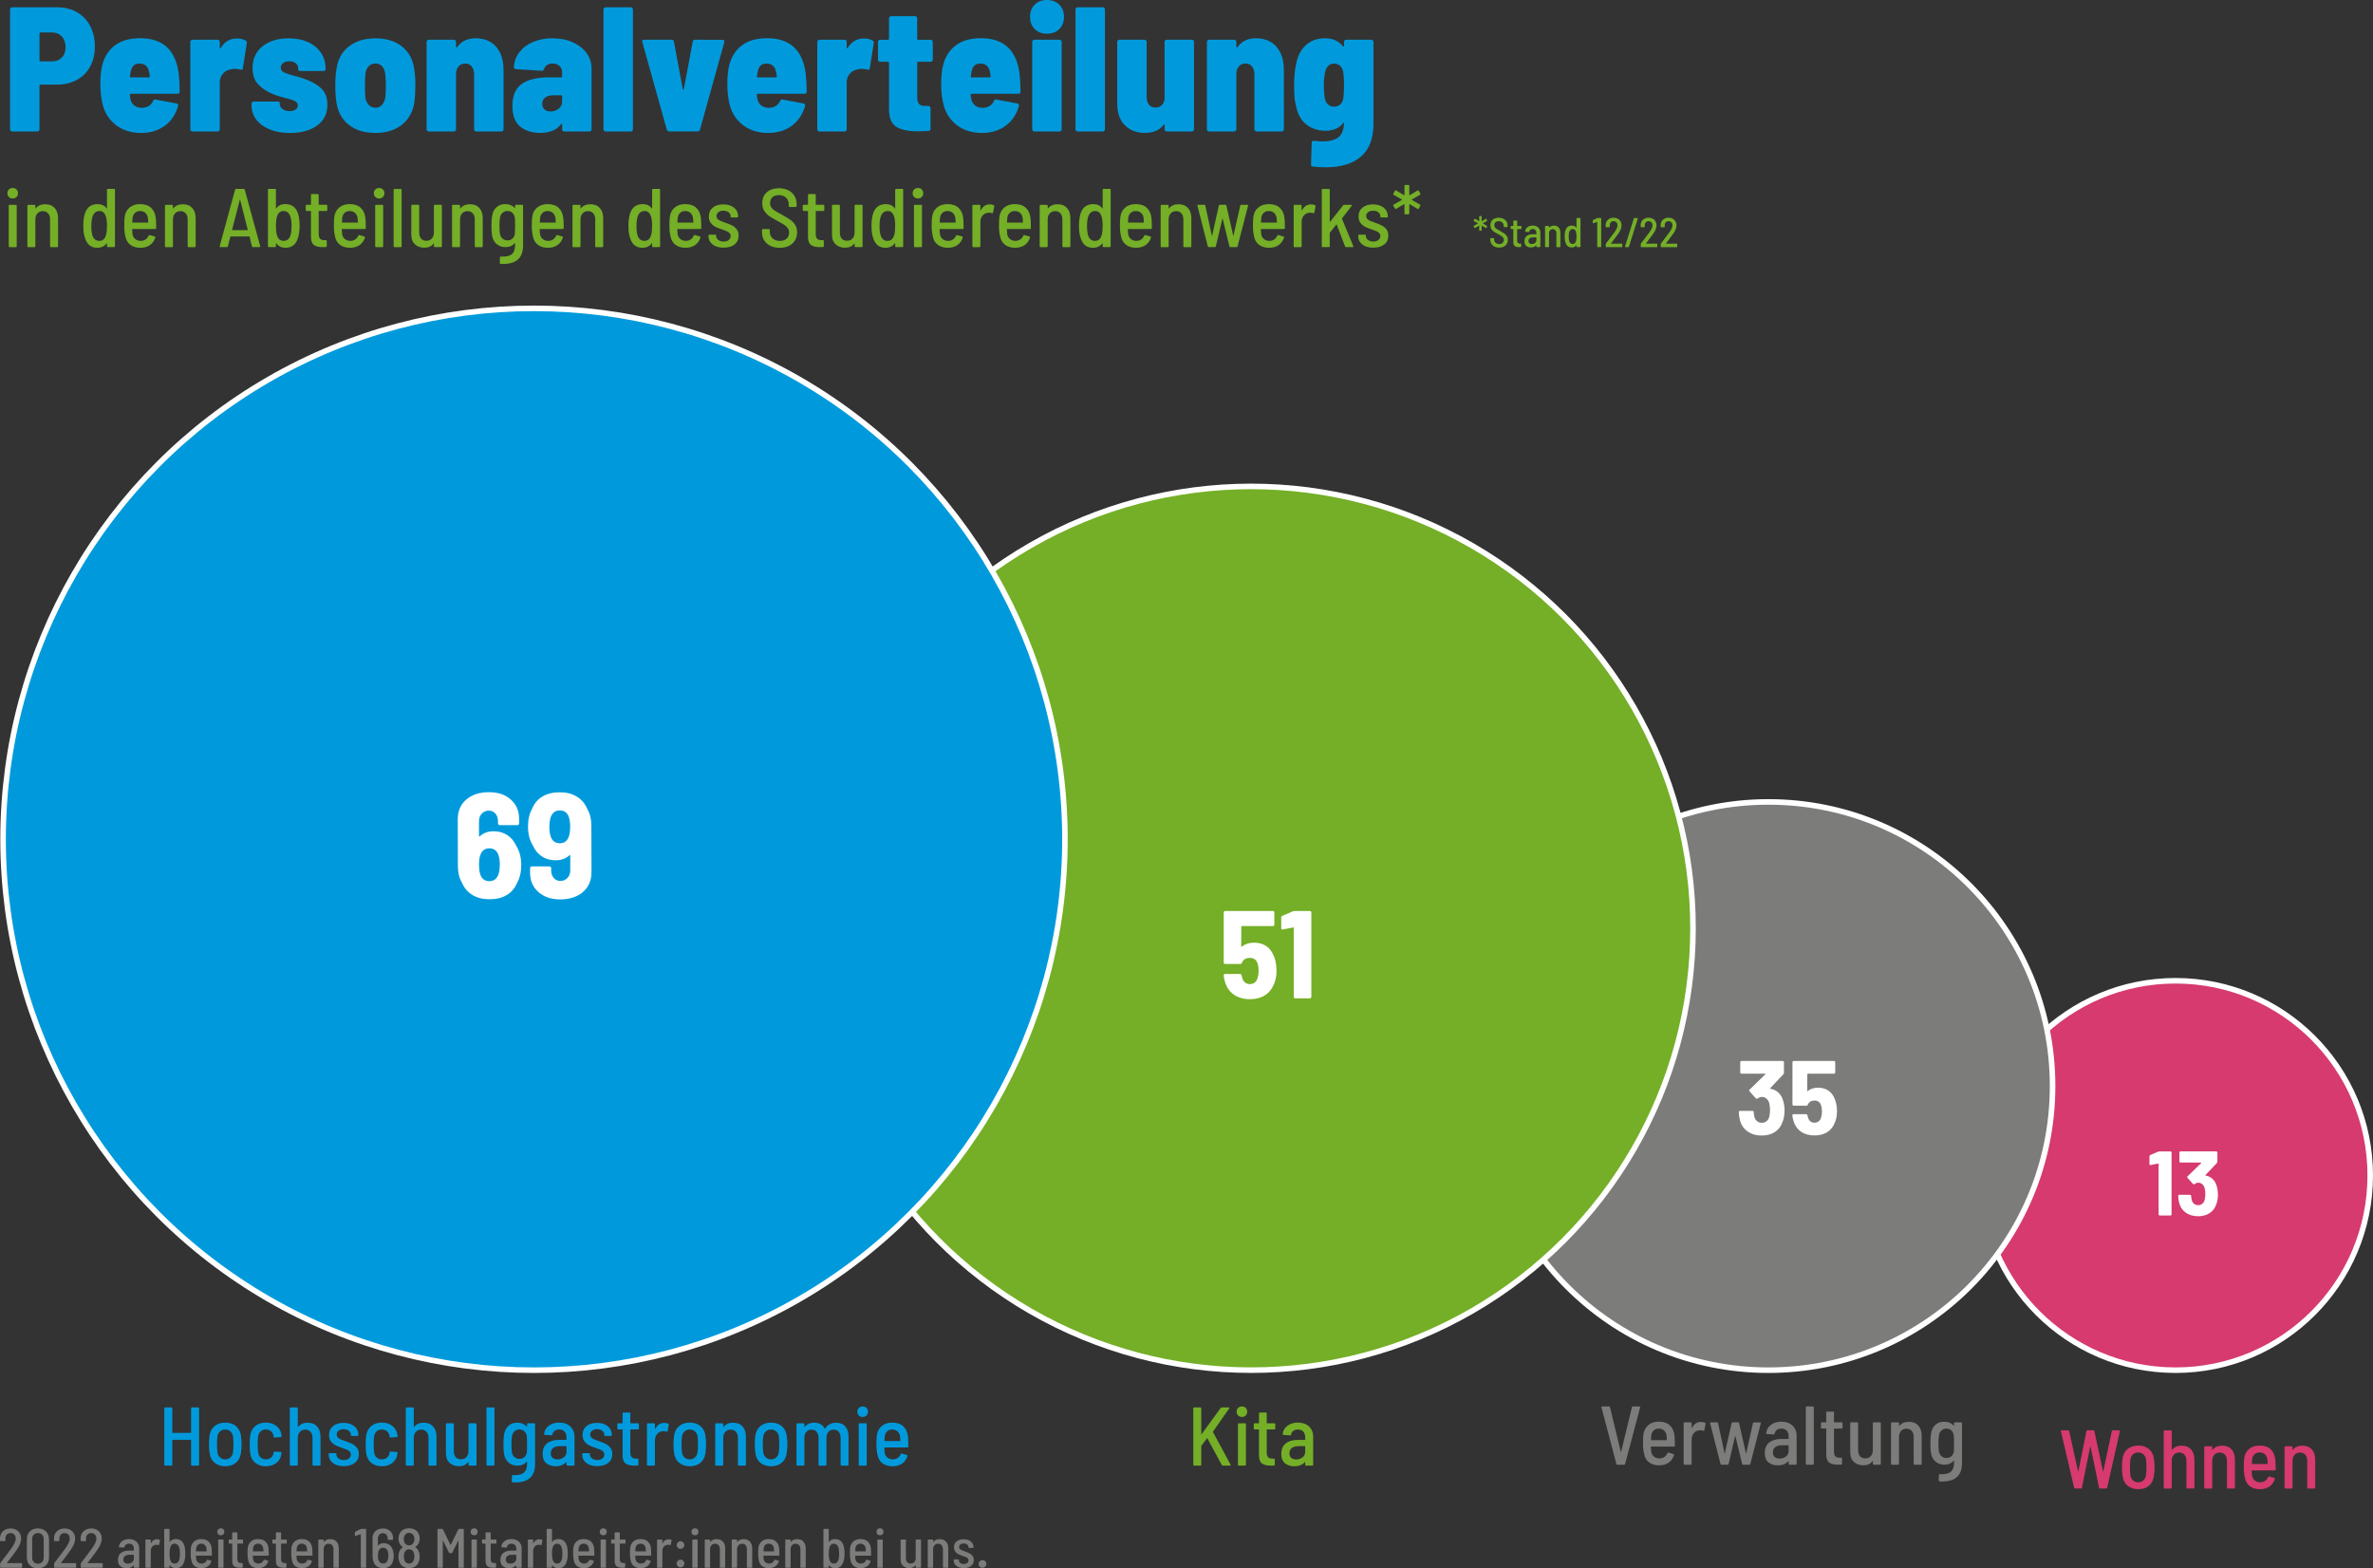 <?xml version="1.0" encoding="UTF-8"?><svg id="Ebene_2" xmlns="http://www.w3.org/2000/svg" viewBox="0 0 855.77 565.6"><rect x="0" y="0" width="855.77" height="565.6" fill="#333333" stroke="none"/><defs><style>.cls-1,.cls-2{fill:#74af27;}.cls-3{fill:#d63a6e;}.cls-3,.cls-2,.cls-4,.cls-5{stroke:#fff;stroke-miterlimit:10;stroke-width:2px;}.cls-6{fill:#fff;}.cls-7{fill:#d63a6f;}.cls-8,.cls-4{fill:#7c7c7b;}.cls-5,.cls-9{fill:#009adc;}</style></defs><g id="Ebene_1-2"><circle class="cls-3" cx="784.55" cy="423.93" r="70.22"/><circle class="cls-4" cx="637.75" cy="391.68" r="102.47"/><circle class="cls-2" cx="451.19" cy="334.78" r="159.36"/><path class="cls-9" d="m27.71,4.38c2.07,1.17,3.67,2.84,4.8,4.99,1.13,2.15,1.7,4.62,1.7,7.39s-.57,5.14-1.7,7.23c-1.13,2.09-2.73,3.7-4.8,4.83-2.07,1.13-4.45,1.7-7.14,1.7h-6.02c-.21,0-.32.11-.32.32v15.81c0,.21-.08.4-.22.54s-.33.22-.54.22H4.38c-.21,0-.4-.07-.54-.22-.15-.15-.22-.33-.22-.54V3.39c0-.21.07-.39.22-.54s.33-.22.54-.22h16.19c2.69,0,5.07.59,7.14,1.76Zm-5.41,16.38c.9-.92,1.34-2.17,1.34-3.74s-.45-2.91-1.34-3.87-2.07-1.44-3.52-1.44h-4.22c-.21,0-.32.11-.32.32v9.79c0,.21.11.32.32.32h4.22c1.45,0,2.62-.46,3.52-1.38Z"/><path class="cls-9" d="m55.19,36.42c.17-.43.49-.6.96-.51l7.49,1.41c.51.13.7.43.58.9-.85,3.03-2.45,5.41-4.8,7.14-2.35,1.73-5.21,2.59-8.58,2.59s-6.45-.91-8.86-2.72c-2.41-1.81-4.02-4.17-4.83-7.07-.64-2.18-.96-4.86-.96-8.06,0-1.66.08-3.09.26-4.29.47-3.8,1.89-6.75,4.26-8.86,2.37-2.11,5.64-3.17,9.82-3.17,8.28,0,12.93,4.35,13.95,13.06.21,2.13.32,4.2.32,6.21,0,.51-.26.77-.77.77h-16.9c-.21,0-.32.11-.32.32.08.85.17,1.43.26,1.73.21.9.67,1.62,1.38,2.18.7.56,1.59.83,2.66.83,1.92,0,3.29-.81,4.1-2.43Zm-7.01-12.77c-.49.49-.84,1.23-1.06,2.21-.09.38-.17.96-.26,1.73-.09.21,0,.32.26.32h6.59c.21,0,.32-.11.32-.32-.09-.77-.17-1.32-.26-1.66-.38-2-1.54-3.01-3.46-3.01-.94,0-1.65.25-2.14.74Z"/><path class="cls-9" d="m88.67,14.66c.3.21.41.53.32.96l-1.41,8.96c-.04.47-.34.64-.9.51-.68-.17-1.32-.26-1.92-.26-.73,0-1.34.09-1.86.26-1.02.21-1.89.74-2.59,1.57s-1.06,1.85-1.06,3.04v16.96c0,.21-.08.4-.22.54-.15.15-.33.22-.54.22h-9.09c-.21,0-.4-.07-.54-.22-.15-.15-.22-.33-.22-.54V15.1c0-.21.07-.39.22-.54.15-.15.33-.22.54-.22h9.09c.21,0,.39.07.54.22.15.15.22.33.22.54v2.05c0,.17.04.28.13.32.08.04.15,0,.19-.13,1.37-2.3,3.33-3.46,5.89-3.46,1.19,0,2.26.26,3.2.77Z"/><path class="cls-9" d="m97.24,46.66c-2.09-.85-3.7-2.04-4.83-3.55-1.13-1.51-1.7-3.25-1.7-5.22v-.51c0-.21.07-.39.22-.54.15-.15.33-.22.54-.22h8.64c.51,0,.77.13.77.38v.45c0,.77.34,1.4,1.02,1.89.68.49,1.54.74,2.56.74.9,0,1.61-.19,2.14-.58.53-.38.8-.87.8-1.47,0-.68-.35-1.2-1.06-1.57-.7-.36-1.85-.74-3.42-1.12-1.66-.38-3.05-.81-4.16-1.28-2.22-.85-4.05-2-5.5-3.46-1.45-1.45-2.18-3.48-2.18-6.08,0-3.28,1.19-5.89,3.58-7.81,2.39-1.92,5.55-2.88,9.47-2.88s7.23,1.01,9.66,3.04c2.43,2.03,3.65,4.7,3.65,8.03,0,.47-.26.7-.77.7h-8.38c-.51,0-.77-.17-.77-.51v-.51c0-.73-.3-1.32-.9-1.79-.6-.47-1.37-.7-2.3-.7s-1.63.21-2.21.64c-.58.43-.86.96-.86,1.6,0,.81.39,1.41,1.18,1.79.79.38,2.06.81,3.81,1.28,1.02.21,1.94.47,2.75.77,2.77.9,4.98,2.06,6.62,3.49,1.64,1.43,2.46,3.47,2.46,6.11,0,3.2-1.23,5.7-3.68,7.49s-5.75,2.69-9.89,2.69c-2.77,0-5.21-.43-7.3-1.28Z"/><path class="cls-9" d="m125.72,44.96c-2.48-1.98-3.95-4.73-4.42-8.22-.26-1.66-.38-3.63-.38-5.89,0-2.52.15-4.54.45-6.08.47-3.37,1.94-6.04,4.42-8,2.47-1.96,5.67-2.94,9.6-2.94s7.11.98,9.57,2.94c2.45,1.96,3.91,4.61,4.38,7.94.3,1.62.45,3.65.45,6.08,0,2.01-.11,3.93-.32,5.76-.47,3.54-1.94,6.33-4.42,8.35-2.48,2.03-5.7,3.04-9.66,3.04s-7.19-.99-9.66-2.98Zm12-7.1c.62-.66,1.03-1.55,1.25-2.66.13-1.41.19-2.88.19-4.42,0-1.11-.09-2.56-.26-4.35-.17-1.11-.57-1.97-1.18-2.59-.62-.62-1.4-.93-2.34-.93s-1.78.32-2.4.96c-.62.64-1.01,1.49-1.18,2.56-.13.9-.19,2.35-.19,4.35s.04,3.52.13,4.42c.21,1.11.63,2,1.25,2.66.62.66,1.42.99,2.4.99s1.72-.33,2.34-.99Z"/><path class="cls-9" d="m178.9,16.86c1.79,2.03,2.69,4.85,2.69,8.48v21.31c0,.21-.08.4-.22.54-.15.15-.33.22-.54.22h-9.09c-.21,0-.39-.07-.54-.22-.15-.15-.22-.33-.22-.54v-19.78c0-1.19-.29-2.15-.86-2.88-.58-.73-1.35-1.09-2.34-1.09s-1.83.35-2.43,1.06c-.6.7-.9,1.68-.9,2.91v19.78c0,.21-.08.4-.22.54-.15.15-.33.22-.54.22h-9.09c-.21,0-.4-.07-.54-.22-.15-.15-.22-.33-.22-.54V15.1c0-.21.07-.39.22-.54.15-.15.33-.22.54-.22h9.09c.21,0,.39.07.54.22.15.15.22.33.22.54v1.79c0,.13.05.2.16.22.11.02.2-.03.29-.16,1.49-2.09,3.69-3.14,6.59-3.14,3.16,0,5.63,1.01,7.42,3.04Z"/><path class="cls-9" d="m206.49,15.23c2.13.94,3.81,2.23,5.02,3.87,1.22,1.64,1.82,3.51,1.82,5.6v21.95c0,.21-.08.4-.22.54-.15.15-.33.22-.54.22h-9.09c-.21,0-.39-.07-.54-.22-.15-.15-.22-.33-.22-.54v-1.79c0-.13-.04-.2-.13-.22-.09-.02-.17.03-.26.16-1.54,2.05-4.01,3.09-7.42,3.14-2.94,0-5.37-.75-7.26-2.24-1.9-1.49-2.85-3.99-2.85-7.49,0-3.71,1.12-6.36,3.36-7.94,2.24-1.58,5.51-2.37,9.82-2.37h4.42c.21,0,.32-.11.32-.32v-1.41c0-.98-.31-1.77-.93-2.37-.62-.6-1.46-.9-2.53-.9-.77,0-1.42.18-1.95.54-.53.36-.91.84-1.12,1.44-.13.47-.41.68-.83.64l-9.28-.58c-.51-.08-.77-.32-.77-.7.13-2.05.8-3.86,2.02-5.44,1.22-1.58,2.86-2.81,4.93-3.68,2.07-.87,4.38-1.31,6.94-1.31,2.73,0,5.16.47,7.3,1.41Zm-5.02,23.97c.83-.66,1.25-1.52,1.25-2.59v-1.92c0-.21-.11-.32-.32-.32h-2.88c-1.24,0-2.21.27-2.91.8-.7.53-1.06,1.29-1.06,2.27,0,.85.27,1.53.8,2.02.53.49,1.25.74,2.14.74,1.15,0,2.14-.33,2.98-.99Z"/><path class="cls-9" d="m217.85,47.2c-.15-.15-.22-.33-.22-.54V3.39c0-.21.07-.39.22-.54.15-.15.33-.22.54-.22h9.09c.21,0,.39.07.54.22.15.15.22.33.22.54v43.26c0,.21-.08.4-.22.54-.15.15-.33.22-.54.22h-9.09c-.21,0-.39-.07-.54-.22Z"/><path class="cls-9" d="m240.47,46.78l-8.83-31.62-.06-.26c0-.38.23-.58.7-.58h9.92c.51,0,.79.23.83.7l3.2,17.15c.04.13.11.19.19.19s.15-.06.19-.19l3.2-17.15c.04-.47.32-.7.83-.7l9.92.06c.55,0,.77.28.64.83l-8.77,31.55c-.13.43-.43.64-.9.64h-10.18c-.47,0-.77-.21-.9-.64Z"/><path class="cls-9" d="m281.3,36.42c.17-.43.49-.6.96-.51l7.49,1.41c.51.13.7.43.58.9-.85,3.03-2.45,5.41-4.8,7.14-2.35,1.73-5.21,2.59-8.58,2.59s-6.45-.91-8.86-2.72c-2.41-1.81-4.02-4.17-4.83-7.07-.64-2.18-.96-4.86-.96-8.06,0-1.66.08-3.09.26-4.29.47-3.8,1.89-6.75,4.26-8.86,2.37-2.11,5.64-3.17,9.82-3.17,8.28,0,12.93,4.35,13.95,13.06.21,2.13.32,4.2.32,6.21,0,.51-.26.77-.77.77h-16.9c-.21,0-.32.11-.32.32.08.85.17,1.43.26,1.73.21.9.67,1.62,1.38,2.18.7.56,1.59.83,2.66.83,1.92,0,3.29-.81,4.1-2.43Zm-7.01-12.77c-.49.49-.84,1.23-1.06,2.21-.09.38-.17.96-.26,1.73-.09.21,0,.32.26.32h6.59c.21,0,.32-.11.32-.32-.09-.77-.17-1.32-.26-1.66-.38-2-1.54-3.01-3.46-3.01-.94,0-1.65.25-2.14.74Z"/><path class="cls-9" d="m314.77,14.66c.3.21.41.53.32.96l-1.41,8.96c-.04.47-.34.64-.9.51-.68-.17-1.32-.26-1.92-.26-.73,0-1.34.09-1.86.26-1.02.21-1.89.74-2.59,1.57s-1.06,1.85-1.06,3.04v16.96c0,.21-.08.4-.22.54-.15.15-.33.22-.54.22h-9.09c-.21,0-.4-.07-.54-.22-.15-.15-.22-.33-.22-.54V15.1c0-.21.07-.39.22-.54.15-.15.33-.22.54-.22h9.09c.21,0,.39.07.54.22.15.15.22.33.22.54v2.05c0,.17.04.28.13.32.08.04.15,0,.19-.13,1.37-2.3,3.33-3.46,5.89-3.46,1.19,0,2.26.26,3.2.77Z"/><path class="cls-9" d="m336.18,22.05c-.15.15-.33.22-.54.22h-4.54c-.21,0-.32.11-.32.32v12.54c0,1.07.21,1.85.64,2.34.43.49,1.09.74,1.98.74h1.41c.21,0,.39.07.54.22.15.15.22.33.22.54v7.49c0,.51-.26.77-.77.77-1.71.09-2.94.13-3.71.13-3.54,0-6.18-.55-7.9-1.66-1.73-1.11-2.59-3.22-2.59-6.34v-16.77c0-.21-.11-.32-.32-.32h-2.88c-.21,0-.4-.07-.54-.22-.15-.15-.22-.33-.22-.54v-6.4c0-.21.07-.39.22-.54.15-.15.33-.22.54-.22h2.88c.21,0,.32-.11.32-.32v-7.42c0-.21.07-.39.22-.54.15-.15.33-.22.54-.22h8.64c.21,0,.39.08.54.22.15.15.22.33.22.54v7.42c0,.21.11.32.32.32h4.54c.21,0,.39.07.54.22.15.15.22.33.22.54v6.4c0,.21-.08.4-.22.54Z"/><path class="cls-9" d="m358.42,36.42c.17-.43.49-.6.96-.51l7.49,1.41c.51.13.7.43.58.9-.85,3.03-2.45,5.41-4.8,7.14-2.35,1.73-5.21,2.59-8.58,2.59s-6.45-.91-8.86-2.72c-2.41-1.81-4.02-4.17-4.83-7.07-.64-2.18-.96-4.86-.96-8.06,0-1.66.08-3.09.26-4.29.47-3.8,1.89-6.75,4.26-8.86,2.37-2.11,5.64-3.17,9.82-3.17,8.28,0,12.93,4.35,13.95,13.06.21,2.13.32,4.2.32,6.21,0,.51-.26.77-.77.77h-16.9c-.21,0-.32.11-.32.32.08.85.17,1.43.26,1.73.21.9.67,1.62,1.38,2.18.7.56,1.59.83,2.66.83,1.92,0,3.29-.81,4.1-2.43Zm-7.01-12.77c-.49.49-.84,1.23-1.06,2.21-.09.38-.17.96-.26,1.73-.09.21,0,.32.26.32h6.59c.21,0,.32-.11.32-.32-.09-.77-.17-1.32-.26-1.66-.38-2-1.54-3.01-3.46-3.01-.94,0-1.65.25-2.14.74Z"/><path class="cls-9" d="m373.17,10.5c-1.13-1.11-1.7-2.58-1.7-4.42s.57-3.31,1.7-4.42c1.13-1.11,2.59-1.66,4.38-1.66s3.32.55,4.45,1.66c1.13,1.11,1.7,2.58,1.7,4.42s-.57,3.31-1.7,4.42c-1.13,1.11-2.61,1.66-4.45,1.66s-3.25-.55-4.38-1.66Zm-.7,36.7c-.15-.15-.22-.33-.22-.54V15.1c0-.21.07-.39.22-.54.15-.15.33-.22.54-.22h9.09c.21,0,.39.07.54.22.15.15.22.33.22.54v31.55c0,.21-.07.4-.22.54-.15.15-.33.22-.54.22h-9.09c-.21,0-.4-.07-.54-.22Z"/><path class="cls-9" d="m388.08,47.2c-.15-.15-.22-.33-.22-.54V3.39c0-.21.07-.39.22-.54.15-.15.33-.22.54-.22h9.09c.21,0,.39.07.54.22.15.15.22.33.22.54v43.26c0,.21-.08.4-.22.54-.15.15-.33.22-.54.22h-9.09c-.21,0-.39-.07-.54-.22Z"/><path class="cls-9" d="m420.21,14.56c.15-.15.33-.22.54-.22h9.09c.21,0,.39.07.54.22.15.15.22.33.22.54v31.55c0,.21-.08.4-.22.54-.15.15-.33.22-.54.22h-9.09c-.21,0-.39-.07-.54-.22-.15-.15-.22-.33-.22-.54v-1.54c0-.13-.04-.2-.13-.22-.09-.02-.17.03-.26.16-1.45,1.92-3.71,2.88-6.78,2.88-2.9,0-5.28-.91-7.14-2.72-1.86-1.81-2.78-4.47-2.78-7.97V15.1c0-.21.07-.39.22-.54.15-.15.33-.22.54-.22h9.09c.21,0,.39.07.54.22.15.15.22.33.22.54v19.78c0,1.24.28,2.2.83,2.88.55.68,1.34,1.02,2.37,1.02.9,0,1.63-.27,2.21-.8.58-.53.93-1.29,1.06-2.27V15.1c0-.21.07-.39.22-.54Z"/><path class="cls-9" d="m460.31,16.86c1.79,2.03,2.69,4.85,2.69,8.48v21.31c0,.21-.08.4-.22.54-.15.15-.33.22-.54.22h-9.09c-.21,0-.39-.07-.54-.22-.15-.15-.22-.33-.22-.54v-19.78c0-1.19-.29-2.15-.86-2.88-.58-.73-1.35-1.09-2.34-1.09s-1.83.35-2.43,1.06c-.6.7-.9,1.68-.9,2.91v19.78c0,.21-.08.4-.22.54-.15.15-.33.22-.54.22h-9.09c-.21,0-.4-.07-.54-.22-.15-.15-.22-.33-.22-.54V15.1c0-.21.07-.39.22-.54.15-.15.33-.22.54-.22h9.09c.21,0,.39.07.54.22.15.15.22.33.22.54v1.79c0,.13.05.2.16.22.11.02.2-.03.29-.16,1.49-2.09,3.69-3.14,6.59-3.14,3.16,0,5.63,1.01,7.42,3.04Z"/><path class="cls-9" d="m484.92,14.56c.15-.15.33-.22.54-.22h9.09c.21,0,.39.07.54.22.15.15.22.33.22.54v29.5c0,5.33-1.5,9.29-4.51,11.87-3.01,2.58-7.26,3.87-12.77,3.87-1.62,0-3.12-.09-4.48-.26-.51,0-.77-.26-.77-.77l.26-7.81c0-.56.28-.79.83-.7,1.15.13,2.22.19,3.2.19,2.64,0,4.58-.56,5.79-1.66,1.22-1.11,1.82-2.86,1.82-5.25l-.45.51c-1.45,1.71-3.52,2.56-6.21,2.56s-5.18-.8-7.1-2.4c-1.92-1.6-3.16-4.04-3.71-7.33-.34-1.19-.51-3.43-.51-6.72,0-1.19.05-2.46.16-3.81.11-1.34.25-2.36.42-3.04.04-.09.06-.21.06-.38.51-3.03,1.67-5.4,3.49-7.1,1.81-1.71,4.15-2.56,7.01-2.56s4.93.96,6.46,2.88c.08.13.17.17.26.13.09-.04.13-.13.13-.26v-1.47c0-.21.07-.39.22-.54Zm-.22,16.16c0-2.09-.11-3.71-.32-4.86-.17-.9-.54-1.61-1.12-2.14-.58-.53-1.31-.8-2.21-.8-.81,0-1.48.27-2.02.8-.53.53-.91,1.23-1.12,2.08-.34,1.58-.51,3.24-.51,4.99s.13,3.39.38,4.8c.21.9.61,1.6,1.18,2.11s1.29.77,2.14.77,1.63-.26,2.21-.77c.58-.51.95-1.22,1.12-2.11.17-1.24.26-2.86.26-4.86Z"/><circle class="cls-5" cx="192.58" cy="302.68" r="191.47"/><path class="cls-1" d="m3.21,71.05c-.36-.35-.54-.8-.54-1.36s.18-1.02.54-1.37c.36-.35.82-.52,1.38-.52s1.01.18,1.37.52c.35.35.52.81.52,1.37s-.18,1.02-.52,1.36-.81.53-1.37.53-1.02-.17-1.38-.53Zm-.06,17.78v-14.67c0-.2.1-.3.3-.3h2.28c.2,0,.3.1.3.3v14.67c0,.2-.1.3-.3.3h-2.28c-.2,0-.3-.1-.3-.3Z"/><path class="cls-1" d="m19.71,75c.82.9,1.23,2.14,1.23,3.72v10.11c0,.2-.1.3-.3.3h-2.28c-.2,0-.3-.1-.3-.3v-9.69c0-.92-.24-1.65-.71-2.19-.47-.54-1.11-.81-1.9-.81s-1.48.28-1.97.83c-.49.55-.73,1.29-.73,2.21v9.66c0,.2-.1.3-.3.3h-2.28c-.2,0-.3-.1-.3-.3v-14.67c0-.2.1-.3.3-.3h2.28c.2,0,.3.1.3.3v.93c0,.06.02.1.04.1.03.01.06-.02.1-.07.78-.98,1.92-1.47,3.42-1.47s2.57.45,3.39,1.35Z"/><path class="cls-1" d="m38.88,68.12h2.28c.2,0,.3.1.3.3v20.4c0,.2-.1.3-.3.3h-2.28c-.2,0-.3-.1-.3-.3v-.99s-.02-.07-.06-.09c-.04-.02-.07,0-.09.03-.76,1.06-1.88,1.59-3.36,1.59-1.26,0-2.27-.36-3.03-1.1-.76-.73-1.31-1.83-1.65-3.31-.24-1.04-.36-2.19-.36-3.45s.1-2.39.3-3.39c.58-3,2.2-4.5,4.86-4.5,1.46,0,2.54.51,3.24,1.53.02.06.05.09.09.08.04-.01.06-.05.06-.1v-6.69c0-.2.1-.3.3-.3Zm-.3,13.35c0-1.44-.13-2.56-.39-3.36-.4-1.34-1.18-2.01-2.34-2.01-.6,0-1.11.18-1.53.52-.42.35-.73.83-.93,1.43-.3.84-.45,1.98-.45,3.42s.12,2.5.36,3.3c.4,1.4,1.24,2.1,2.52,2.1,1.2,0,2-.69,2.4-2.07.24-.8.36-1.91.36-3.33Z"/><path class="cls-1" d="m52.52,86.35c.49-.35.85-.81,1.09-1.4.06-.18.18-.24.36-.18l1.83.51c.2.06.27.19.21.39-.34,1.14-.98,2.04-1.91,2.7s-2.1.99-3.5.99c-1.48,0-2.7-.38-3.65-1.12-.95-.75-1.54-1.77-1.75-3.08-.26-1.06-.39-2.3-.39-3.72s.05-2.43.15-3.21c.18-1.4.76-2.52,1.75-3.36.99-.84,2.25-1.26,3.79-1.26,1.74,0,3.09.46,4.05,1.39.96.93,1.51,2.22,1.65,3.86.08.96.12,2.1.12,3.42,0,.2-.1.3-.3.3h-8.25c-.08,0-.12.04-.12.12.04.78.08,1.33.12,1.65.1.76.42,1.37.96,1.83.54.46,1.21.69,2.01.69.68,0,1.26-.17,1.75-.52Zm-3.83-9.58c-.48.44-.77,1.02-.87,1.74-.08.64-.12,1.19-.12,1.65,0,.08.04.12.12.12h5.52c.08,0,.12-.04.12-.12-.04-.72-.08-1.23-.12-1.53-.1-.76-.4-1.37-.9-1.83-.5-.46-1.14-.69-1.92-.69s-1.35.22-1.83.66Z"/><path class="cls-1" d="m69.33,75c.82.9,1.23,2.14,1.23,3.72v10.11c0,.2-.1.3-.3.3h-2.28c-.2,0-.3-.1-.3-.3v-9.69c0-.92-.23-1.65-.7-2.19-.47-.54-1.11-.81-1.91-.81s-1.48.28-1.96.83c-.49.55-.74,1.29-.74,2.21v9.66c0,.2-.1.3-.3.3h-2.28c-.2,0-.3-.1-.3-.3v-14.67c0-.2.1-.3.3-.3h2.28c.2,0,.3.1.3.3v.93c0,.06.01.1.04.1.03.01.06-.02.11-.07.78-.98,1.92-1.47,3.42-1.47s2.57.45,3.39,1.35Z"/><path class="cls-1" d="m90.87,88.85l-.87-3.48c0-.06-.05-.09-.15-.09h-6.63c-.08,0-.13.03-.15.09l-.9,3.48c-.02.18-.13.27-.33.27h-2.34c-.1,0-.18-.03-.23-.09s-.07-.14-.04-.24l5.55-20.4c.04-.18.15-.27.33-.27h2.82c.18,0,.29.09.33.27l5.58,20.4.03.09c0,.16-.1.24-.3.24h-2.37c-.18,0-.29-.09-.33-.27Zm-7.15-5.9s.06.04.1.04h5.4s.08-.01.1-.04c.03-.03.04-.05.02-.08l-2.73-10.8s-.04-.06-.06-.06c-.02,0-.04.02-.06.06l-2.79,10.8s-.01.05.02.08Z"/><path class="cls-1" d="m108.06,81.5c0,1.26-.12,2.41-.36,3.45-.34,1.48-.89,2.58-1.65,3.31-.76.73-1.77,1.1-3.03,1.1-1.48,0-2.6-.53-3.36-1.59-.02-.04-.05-.05-.09-.03s-.06.05-.06.09v.99c0,.2-.1.3-.3.3h-2.28c-.2,0-.3-.1-.3-.3v-20.4c0-.2.1-.3.3-.3h2.28c.2,0,.3.1.3.3v6.69c0,.06.02.09.06.1s.07-.02.09-.08c.7-1.02,1.78-1.53,3.24-1.53,2.66,0,4.28,1.5,4.86,4.5.2,1,.3,2.13.3,3.39Zm-2.91-.03c0-1.44-.15-2.58-.45-3.42-.2-.6-.51-1.08-.93-1.43-.42-.35-.93-.52-1.53-.52-1.16,0-1.94.67-2.34,2.01-.26.8-.39,1.92-.39,3.36s.12,2.53.36,3.33c.4,1.38,1.2,2.07,2.4,2.07,1.28,0,2.12-.7,2.52-2.1.24-.8.36-1.9.36-3.3Z"/><path class="cls-1" d="m117.72,76.08h-2.67c-.08,0-.12.04-.12.12v8.16c0,.82.17,1.4.5,1.74.33.34.84.51,1.54.51h.57c.2,0,.3.1.3.3v1.89c0,.2-.1.3-.3.3l-1.17.03c-1.4,0-2.46-.26-3.17-.79-.71-.53-1.06-1.52-1.06-2.96v-9.18c0-.08-.04-.12-.12-.12h-1.47c-.2,0-.3-.1-.3-.3v-1.62c0-.2.1-.3.3-.3h1.47c.08,0,.12-.04.12-.12v-3.45c0-.2.1-.3.3-.3h2.19c.2,0,.3.1.3.3v3.45c0,.08.04.12.12.12h2.67c.2,0,.3.1.3.3v1.62c0,.2-.1.3-.3.3Z"/><path class="cls-1" d="m128.12,86.35c.49-.35.85-.81,1.09-1.4.06-.18.18-.24.36-.18l1.83.51c.2.06.27.19.21.39-.34,1.14-.98,2.04-1.91,2.7s-2.1.99-3.5.99c-1.48,0-2.7-.38-3.65-1.12-.95-.75-1.54-1.77-1.75-3.08-.26-1.06-.39-2.3-.39-3.72s.05-2.43.15-3.21c.18-1.4.76-2.52,1.75-3.36.99-.84,2.25-1.26,3.79-1.26,1.74,0,3.09.46,4.05,1.39.96.93,1.51,2.22,1.65,3.86.08.96.12,2.1.12,3.42,0,.2-.1.3-.3.3h-8.25c-.08,0-.12.04-.12.12.04.78.08,1.33.12,1.65.1.76.42,1.37.96,1.83.54.46,1.21.69,2.01.69.68,0,1.26-.17,1.75-.52Zm-3.83-9.58c-.48.44-.77,1.02-.87,1.74-.08.64-.12,1.19-.12,1.65,0,.08.04.12.12.12h5.52c.08,0,.12-.04.12-.12-.04-.72-.08-1.23-.12-1.53-.1-.76-.4-1.37-.9-1.83-.5-.46-1.14-.69-1.92-.69s-1.35.22-1.83.66Z"/><path class="cls-1" d="m135.36,71.05c-.36-.35-.54-.8-.54-1.36s.18-1.02.54-1.37c.36-.35.82-.52,1.38-.52s1.01.18,1.36.52c.35.35.53.81.53,1.37s-.18,1.02-.53,1.36c-.35.35-.8.53-1.36.53s-1.02-.17-1.38-.53Zm-.06,17.78v-14.67c0-.2.1-.3.3-.3h2.28c.2,0,.3.1.3.3v14.67c0,.2-.1.3-.3.3h-2.28c-.2,0-.3-.1-.3-.3Z"/><path class="cls-1" d="m141.96,88.83v-20.4c0-.2.1-.3.3-.3h2.28c.2,0,.3.1.3.3v20.4c0,.2-.1.3-.3.3h-2.28c-.2,0-.3-.1-.3-.3Z"/><path class="cls-1" d="m156.78,73.85h2.28c.2,0,.3.1.3.3v14.67c0,.2-.1.3-.3.3h-2.28c-.2,0-.3-.1-.3-.3v-.93s-.01-.07-.04-.09-.07-.01-.1.03c-.7,1-1.8,1.5-3.3,1.5-1.36,0-2.49-.4-3.38-1.2-.89-.8-1.33-1.96-1.33-3.48v-10.5c0-.2.1-.3.3-.3h2.25c.2,0,.3.1.3.3v9.72c0,.94.22,1.67.67,2.19.45.52,1.09.78,1.93.78s1.47-.27,1.97-.83c.49-.55.73-1.29.73-2.23v-9.63c0-.2.1-.3.3-.3Z"/><path class="cls-1" d="m172.86,75c.82.9,1.23,2.14,1.23,3.72v10.11c0,.2-.1.3-.3.3h-2.28c-.2,0-.3-.1-.3-.3v-9.69c0-.92-.23-1.65-.7-2.19-.47-.54-1.11-.81-1.91-.81s-1.48.28-1.96.83c-.49.55-.74,1.29-.74,2.21v9.66c0,.2-.1.3-.3.3h-2.28c-.2,0-.3-.1-.3-.3v-14.67c0-.2.1-.3.3-.3h2.28c.2,0,.3.1.3.3v.93c0,.06.01.1.04.1.03.01.06-.02.11-.07.78-.98,1.92-1.47,3.42-1.47s2.57.45,3.39,1.35Z"/><path class="cls-1" d="m186.06,73.85h2.28c.2,0,.3.1.3.3v14.37c0,4.44-2.38,6.66-7.14,6.66-.42,0-.74-.01-.96-.03-.2-.02-.3-.13-.3-.33l.06-2.01c0-.1.03-.18.09-.23.06-.05.13-.06.21-.04,1.88.08,3.21-.21,3.99-.87.78-.66,1.17-1.78,1.17-3.36v-.57s-.01-.07-.04-.09c-.03-.02-.07,0-.11.03-.78.96-1.87,1.44-3.27,1.44-1.3,0-2.4-.38-3.29-1.15s-1.44-1.85-1.63-3.23c-.12-.64-.18-1.73-.18-3.27,0-1.66.07-2.82.21-3.48.18-1.34.69-2.4,1.54-3.2.85-.79,1.92-1.18,3.22-1.18,1.44,0,2.57.47,3.39,1.41.04.04.08.05.11.03s.04-.05.04-.09v-.81c0-.2.1-.3.3-.3Zm-.3,7.59c0-1.12-.03-2.07-.09-2.85-.08-.72-.36-1.31-.84-1.79-.48-.47-1.09-.71-1.83-.71s-1.33.24-1.82.71c-.49.47-.79,1.06-.88,1.79-.12.78-.18,1.73-.18,2.85,0,1.04.05,1.96.15,2.76.1.74.4,1.34.9,1.8.5.46,1.12.69,1.86.69s1.35-.23,1.83-.69c.48-.46.76-1.05.84-1.77.04-1.04.06-1.97.06-2.79Z"/><path class="cls-1" d="m199.49,86.35c.49-.35.85-.81,1.09-1.4.06-.18.18-.24.36-.18l1.83.51c.2.06.27.19.21.39-.34,1.14-.98,2.04-1.91,2.7s-2.1.99-3.5.99c-1.48,0-2.7-.38-3.65-1.12-.95-.75-1.54-1.77-1.75-3.08-.26-1.06-.39-2.3-.39-3.72s.05-2.43.15-3.21c.18-1.4.76-2.52,1.75-3.36.99-.84,2.25-1.26,3.79-1.26,1.74,0,3.09.46,4.05,1.39.96.93,1.51,2.22,1.65,3.86.08.96.12,2.1.12,3.42,0,.2-.1.3-.3.3h-8.25c-.08,0-.12.04-.12.12.04.78.08,1.33.12,1.65.1.76.42,1.37.96,1.83.54.46,1.21.69,2.01.69.68,0,1.26-.17,1.75-.52Zm-3.83-9.58c-.48.44-.77,1.02-.87,1.74-.08.64-.12,1.19-.12,1.65,0,.08.04.12.12.12h5.52c.08,0,.12-.04.12-.12-.04-.72-.08-1.23-.12-1.53-.1-.76-.4-1.37-.9-1.83-.5-.46-1.14-.69-1.92-.69s-1.35.22-1.83.66Z"/><path class="cls-1" d="m216.3,75c.82.9,1.23,2.14,1.23,3.72v10.11c0,.2-.1.3-.3.3h-2.28c-.2,0-.3-.1-.3-.3v-9.69c0-.92-.23-1.65-.7-2.19-.47-.54-1.11-.81-1.91-.81s-1.48.28-1.96.83c-.49.55-.74,1.29-.74,2.21v9.66c0,.2-.1.3-.3.3h-2.28c-.2,0-.3-.1-.3-.3v-14.67c0-.2.1-.3.3-.3h2.28c.2,0,.3.1.3.3v.93c0,.06.01.1.04.1.03.01.06-.02.11-.07.78-.98,1.92-1.47,3.42-1.47s2.57.45,3.39,1.35Z"/><path class="cls-1" d="m235.47,68.12h2.28c.2,0,.3.1.3.3v20.4c0,.2-.1.3-.3.3h-2.28c-.2,0-.3-.1-.3-.3v-.99s-.02-.07-.06-.09-.07,0-.09.03c-.76,1.06-1.88,1.59-3.36,1.59-1.26,0-2.27-.36-3.03-1.1-.76-.73-1.31-1.83-1.65-3.31-.24-1.04-.36-2.19-.36-3.45s.1-2.39.3-3.39c.58-3,2.2-4.5,4.86-4.5,1.46,0,2.54.51,3.24,1.53.02.06.05.09.09.08s.06-.05.06-.1v-6.69c0-.2.1-.3.3-.3Zm-.3,13.35c0-1.44-.13-2.56-.39-3.36-.4-1.34-1.18-2.01-2.34-2.01-.6,0-1.11.18-1.53.52-.42.35-.73.83-.93,1.43-.3.84-.45,1.98-.45,3.42s.12,2.5.36,3.3c.4,1.4,1.24,2.1,2.52,2.1,1.2,0,2-.69,2.4-2.07.24-.8.36-1.91.36-3.33Z"/><path class="cls-1" d="m249.11,86.35c.49-.35.85-.81,1.09-1.4.06-.18.18-.24.36-.18l1.83.51c.2.06.27.19.21.39-.34,1.14-.98,2.04-1.91,2.7s-2.1.99-3.5.99c-1.48,0-2.7-.38-3.65-1.12-.95-.75-1.54-1.77-1.75-3.08-.26-1.06-.39-2.3-.39-3.72s.05-2.43.15-3.21c.18-1.4.76-2.52,1.75-3.36.99-.84,2.25-1.26,3.79-1.26,1.74,0,3.09.46,4.05,1.39.96.93,1.51,2.22,1.65,3.86.08.96.12,2.1.12,3.42,0,.2-.1.3-.3.3h-8.25c-.08,0-.12.04-.12.12.04.78.08,1.33.12,1.65.1.76.42,1.37.96,1.83.54.46,1.21.69,2.01.69.68,0,1.26-.17,1.75-.52Zm-3.83-9.58c-.48.44-.77,1.02-.87,1.74-.08.64-.12,1.19-.12,1.65,0,.08.04.12.12.12h5.52c.08,0,.12-.04.12-.12-.04-.72-.08-1.23-.12-1.53-.1-.76-.4-1.37-.9-1.83-.5-.46-1.14-.69-1.92-.69s-1.35.22-1.83.66Z"/><path class="cls-1" d="m257,88.17c-.99-.76-1.49-1.74-1.49-2.94v-.3c0-.2.1-.3.3-.3h2.16c.2,0,.3.08.3.24v.24c0,.56.26,1.04.77,1.42.51.39,1.16.59,1.93.59s1.37-.19,1.83-.57c.46-.38.69-.85.69-1.41,0-.44-.13-.8-.41-1.08-.27-.28-.6-.5-.99-.68-.39-.17-.96-.38-1.72-.65-.94-.3-1.74-.61-2.38-.94-.65-.33-1.21-.8-1.67-1.41-.46-.61-.69-1.38-.69-2.32,0-1.34.47-2.4,1.42-3.18s2.21-1.17,3.79-1.17,2.92.4,3.89,1.2c.97.8,1.46,1.85,1.46,3.15v.06c0,.2-.1.3-.3.3h-2.1c-.2,0-.3-.07-.3-.21v-.21c0-.58-.24-1.06-.72-1.44-.48-.38-1.11-.57-1.89-.57s-1.34.18-1.8.54-.69.82-.69,1.38c0,.42.13.77.39,1.04.26.27.58.5.97.68.39.18.96.4,1.73.66,1,.34,1.82.67,2.47.99.65.32,1.21.78,1.7,1.38.48.6.72,1.37.72,2.31,0,1.34-.49,2.4-1.47,3.18-.98.78-2.3,1.17-3.96,1.17s-2.96-.38-3.95-1.14Z"/><path class="cls-1" d="m276.54,87.82c-1.16-1.03-1.74-2.38-1.74-4.06v-.84c0-.2.1-.3.3-.3h2.22c.2,0,.3.1.3.3v.69c0,.96.33,1.75.99,2.35.66.61,1.54.92,2.64.92,1.04,0,1.86-.27,2.45-.83.59-.55.88-1.27.88-2.17,0-.6-.15-1.12-.45-1.56-.3-.44-.73-.85-1.3-1.23-.57-.38-1.41-.86-2.5-1.44-1.22-.64-2.19-1.21-2.91-1.71-.72-.5-1.32-1.13-1.8-1.89-.48-.76-.72-1.68-.72-2.76,0-1.68.55-3,1.65-3.96s2.55-1.44,4.35-1.44c1.28,0,2.4.24,3.36.72s1.71,1.15,2.24,2.02c.53.87.79,1.88.79,3.02v.69c0,.2-.1.3-.3.3h-2.25c-.2,0-.3-.1-.3-.3v-.63c0-.98-.32-1.78-.96-2.4-.64-.62-1.52-.93-2.64-.93-.96,0-1.72.25-2.28.75-.56.5-.84,1.21-.84,2.13,0,.6.14,1.11.42,1.53s.7.81,1.25,1.17,1.38.83,2.48,1.41c1.38.78,2.43,1.42,3.15,1.92.72.5,1.31,1.11,1.75,1.83.45.72.68,1.59.68,2.61,0,1.72-.57,3.09-1.71,4.11-1.14,1.02-2.66,1.53-4.56,1.53s-3.46-.52-4.62-1.55Z"/><path class="cls-1" d="m296.97,76.08h-2.67c-.08,0-.12.04-.12.12v8.16c0,.82.17,1.4.5,1.74.33.34.84.51,1.54.51h.57c.2,0,.3.1.3.3v1.89c0,.2-.1.3-.3.3l-1.17.03c-1.4,0-2.46-.26-3.17-.79-.71-.53-1.06-1.52-1.06-2.96v-9.18c0-.08-.04-.12-.12-.12h-1.47c-.2,0-.3-.1-.3-.3v-1.62c0-.2.1-.3.3-.3h1.47c.08,0,.12-.04.12-.12v-3.45c0-.2.1-.3.3-.3h2.19c.2,0,.3.1.3.3v3.45c0,.08.04.12.12.12h2.67c.2,0,.3.1.3.3v1.62c0,.2-.1.3-.3.3Z"/><path class="cls-1" d="m308.49,73.85h2.28c.2,0,.3.1.3.3v14.67c0,.2-.1.3-.3.3h-2.28c-.2,0-.3-.1-.3-.3v-.93s-.01-.07-.04-.09-.07-.01-.1.03c-.7,1-1.8,1.5-3.3,1.5-1.36,0-2.49-.4-3.38-1.2-.89-.8-1.33-1.96-1.33-3.48v-10.5c0-.2.1-.3.3-.3h2.25c.2,0,.3.1.3.3v9.72c0,.94.22,1.67.67,2.19.45.52,1.09.78,1.93.78s1.47-.27,1.97-.83c.49-.55.73-1.29.73-2.23v-9.63c0-.2.1-.3.3-.3Z"/><path class="cls-1" d="m323.13,68.12h2.28c.2,0,.3.1.3.3v20.4c0,.2-.1.3-.3.3h-2.28c-.2,0-.3-.1-.3-.3v-.99s-.02-.07-.06-.09-.07,0-.09.03c-.76,1.06-1.88,1.59-3.36,1.59-1.26,0-2.27-.36-3.03-1.1-.76-.73-1.31-1.83-1.65-3.31-.24-1.04-.36-2.19-.36-3.45s.1-2.39.3-3.39c.58-3,2.2-4.5,4.86-4.5,1.46,0,2.54.51,3.24,1.53.02.06.05.09.09.08s.06-.05.06-.1v-6.69c0-.2.1-.3.3-.3Zm-.3,13.35c0-1.44-.13-2.56-.39-3.36-.4-1.34-1.18-2.01-2.34-2.01-.6,0-1.11.18-1.53.52-.42.35-.73.83-.93,1.43-.3.84-.45,1.98-.45,3.42s.12,2.5.36,3.3c.4,1.4,1.24,2.1,2.52,2.1,1.2,0,2-.69,2.4-2.07.24-.8.36-1.91.36-3.33Z"/><path class="cls-1" d="m329.67,71.05c-.36-.35-.54-.8-.54-1.36s.18-1.02.54-1.37c.36-.35.82-.52,1.38-.52s1.01.18,1.36.52c.35.35.53.81.53,1.37s-.18,1.02-.53,1.36c-.35.35-.8.53-1.36.53s-1.02-.17-1.38-.53Zm-.06,17.78v-14.67c0-.2.1-.3.3-.3h2.28c.2,0,.3.1.3.3v14.67c0,.2-.1.3-.3.3h-2.28c-.2,0-.3-.1-.3-.3Z"/><path class="cls-1" d="m343.7,86.35c.49-.35.85-.81,1.09-1.4.06-.18.18-.24.36-.18l1.83.51c.2.06.27.19.21.39-.34,1.14-.98,2.04-1.91,2.7s-2.1.99-3.5.99c-1.48,0-2.7-.38-3.65-1.12-.95-.75-1.54-1.77-1.75-3.08-.26-1.06-.39-2.3-.39-3.72s.05-2.43.15-3.21c.18-1.4.76-2.52,1.75-3.36.99-.84,2.25-1.26,3.79-1.26,1.74,0,3.09.46,4.05,1.39.96.93,1.51,2.22,1.65,3.86.08.96.12,2.1.12,3.42,0,.2-.1.3-.3.3h-8.25c-.08,0-.12.04-.12.12.04.78.08,1.33.12,1.65.1.76.42,1.37.96,1.83.54.46,1.21.69,2.01.69.68,0,1.26-.17,1.75-.52Zm-3.83-9.58c-.48.44-.77,1.02-.87,1.74-.08.64-.12,1.19-.12,1.65,0,.08.04.12.12.12h5.52c.08,0,.12-.04.12-.12-.04-.72-.08-1.23-.12-1.53-.1-.76-.4-1.37-.9-1.83-.5-.46-1.14-.69-1.92-.69s-1.35.22-1.83.66Z"/><path class="cls-1" d="m358.41,74.04c.14.08.19.21.15.39l-.45,2.28c-.02.18-.14.24-.36.18-.26-.12-.6-.18-1.02-.18-.2,0-.36.01-.48.03-.78.06-1.42.4-1.94,1.02-.51.62-.76,1.39-.76,2.31v8.76c0,.2-.1.3-.3.3h-2.28c-.2,0-.3-.1-.3-.3v-14.67c0-.2.1-.3.3-.3h2.28c.2,0,.3.1.3.3v1.65c0,.06.01.1.04.1.03.01.05,0,.08-.04.74-1.44,1.82-2.16,3.24-2.16.6,0,1.1.11,1.5.33Z"/><path class="cls-1" d="m367.97,86.35c.49-.35.85-.81,1.09-1.4.06-.18.18-.24.36-.18l1.83.51c.2.06.27.19.21.39-.34,1.14-.98,2.04-1.91,2.7s-2.1.99-3.5.99c-1.48,0-2.7-.38-3.65-1.12-.95-.75-1.54-1.77-1.75-3.08-.26-1.06-.39-2.3-.39-3.72s.05-2.43.15-3.21c.18-1.4.76-2.52,1.75-3.36.99-.84,2.25-1.26,3.79-1.26,1.74,0,3.09.46,4.05,1.39.96.93,1.51,2.22,1.65,3.86.08.96.12,2.1.12,3.42,0,.2-.1.3-.3.3h-8.25c-.08,0-.12.04-.12.12.04.78.08,1.33.12,1.65.1.76.42,1.37.96,1.83.54.46,1.21.69,2.01.69.68,0,1.26-.17,1.75-.52Zm-3.83-9.58c-.48.44-.77,1.02-.87,1.74-.08.64-.12,1.19-.12,1.65,0,.08.04.12.12.12h5.52c.08,0,.12-.04.12-.12-.04-.72-.08-1.23-.12-1.53-.1-.76-.4-1.37-.9-1.83-.5-.46-1.14-.69-1.92-.69s-1.35.22-1.83.66Z"/><path class="cls-1" d="m384.78,75c.82.9,1.23,2.14,1.23,3.72v10.11c0,.2-.1.3-.3.3h-2.28c-.2,0-.3-.1-.3-.3v-9.69c0-.92-.23-1.65-.7-2.19-.47-.54-1.11-.81-1.91-.81s-1.48.28-1.96.83c-.49.55-.74,1.29-.74,2.21v9.66c0,.2-.1.3-.3.3h-2.28c-.2,0-.3-.1-.3-.3v-14.67c0-.2.1-.3.3-.3h2.28c.2,0,.3.1.3.3v.93c0,.06.01.1.04.1.03.01.06-.02.11-.07.78-.98,1.92-1.47,3.42-1.47s2.57.45,3.39,1.35Z"/><path class="cls-1" d="m397.95,68.12h2.28c.2,0,.3.1.3.3v20.4c0,.2-.1.3-.3.3h-2.28c-.2,0-.3-.1-.3-.3v-.99s-.02-.07-.06-.09-.07,0-.09.03c-.76,1.06-1.88,1.59-3.36,1.59-1.26,0-2.27-.36-3.03-1.1-.76-.73-1.31-1.83-1.65-3.31-.24-1.04-.36-2.19-.36-3.45s.1-2.39.3-3.39c.58-3,2.2-4.5,4.86-4.5,1.46,0,2.54.51,3.24,1.53.02.06.05.09.09.08s.06-.05.06-.1v-6.69c0-.2.1-.3.3-.3Zm-.3,13.35c0-1.44-.13-2.56-.39-3.36-.4-1.34-1.18-2.01-2.34-2.01-.6,0-1.11.18-1.53.52-.42.35-.73.83-.93,1.43-.3.84-.45,1.98-.45,3.42s.12,2.5.36,3.3c.4,1.4,1.24,2.1,2.52,2.1,1.2,0,2-.69,2.4-2.07.24-.8.36-1.91.36-3.33Z"/><path class="cls-1" d="m411.59,86.35c.49-.35.85-.81,1.09-1.4.06-.18.18-.24.36-.18l1.83.51c.2.06.27.19.21.39-.34,1.14-.98,2.04-1.91,2.7s-2.1.99-3.5.99c-1.48,0-2.7-.38-3.65-1.12-.95-.75-1.54-1.77-1.75-3.08-.26-1.06-.39-2.3-.39-3.72s.05-2.43.15-3.21c.18-1.4.76-2.52,1.75-3.36.99-.84,2.25-1.26,3.79-1.26,1.74,0,3.09.46,4.05,1.39.96.93,1.51,2.22,1.65,3.86.08.96.12,2.1.12,3.42,0,.2-.1.3-.3.3h-8.25c-.08,0-.12.04-.12.12.04.78.08,1.33.12,1.65.1.76.42,1.37.96,1.83.54.46,1.21.69,2.01.69.68,0,1.26-.17,1.75-.52Zm-3.83-9.58c-.48.44-.77,1.02-.87,1.74-.08.64-.12,1.19-.12,1.65,0,.08.04.12.12.12h5.52c.08,0,.12-.04.12-.12-.04-.72-.08-1.23-.12-1.53-.1-.76-.4-1.37-.9-1.83-.5-.46-1.14-.69-1.92-.69s-1.35.22-1.83.66Z"/><path class="cls-1" d="m428.4,75c.82.9,1.23,2.14,1.23,3.72v10.11c0,.2-.1.3-.3.3h-2.28c-.2,0-.3-.1-.3-.3v-9.69c0-.92-.23-1.65-.7-2.19-.47-.54-1.11-.81-1.91-.81s-1.48.28-1.96.83c-.49.55-.74,1.29-.74,2.21v9.66c0,.2-.1.3-.3.3h-2.28c-.2,0-.3-.1-.3-.3v-14.67c0-.2.1-.3.3-.3h2.28c.2,0,.3.1.3.3v.93c0,.06.01.1.04.1.03.01.06-.02.11-.07.78-.98,1.92-1.47,3.42-1.47s2.57.45,3.39,1.35Z"/><path class="cls-1" d="m435.57,88.85l-3.75-14.67-.03-.12c0-.14.09-.21.27-.21h2.28c.2,0,.31.09.33.27l2.34,10.83c.02.06.04.09.06.09s.04-.03.06-.09l2.43-10.83c.04-.18.15-.27.33-.27h2.04c.18,0,.29.09.33.27l2.46,10.83c.02.06.04.09.06.09s.04-.03.06-.09l2.43-10.83c.04-.18.15-.27.33-.27l2.25.03c.1,0,.17.03.22.09s.05.14.01.24l-3.78,14.64c-.02.18-.13.27-.33.27h-2.28c-.18,0-.29-.09-.33-.27l-2.43-9.99c-.02-.06-.04-.09-.06-.09s-.04.03-.06.09l-2.34,9.99c-.04.18-.15.27-.33.27h-2.25c-.18,0-.29-.09-.33-.27Z"/><path class="cls-1" d="m459.56,86.35c.49-.35.85-.81,1.09-1.4.06-.18.18-.24.36-.18l1.83.51c.2.06.27.19.21.39-.34,1.14-.98,2.04-1.91,2.7s-2.1.99-3.5.99c-1.48,0-2.7-.38-3.65-1.12-.95-.75-1.54-1.77-1.75-3.08-.26-1.06-.39-2.3-.39-3.72s.05-2.43.15-3.21c.18-1.4.76-2.52,1.75-3.36.99-.84,2.25-1.26,3.79-1.26,1.74,0,3.09.46,4.05,1.39.96.93,1.51,2.22,1.65,3.86.08.96.12,2.1.12,3.42,0,.2-.1.3-.3.3h-8.25c-.08,0-.12.04-.12.12.04.78.08,1.33.12,1.65.1.76.42,1.37.96,1.83.54.46,1.21.69,2.01.69.68,0,1.26-.17,1.75-.52Zm-3.83-9.58c-.48.44-.77,1.02-.87,1.74-.08.64-.12,1.19-.12,1.65,0,.08.04.12.12.12h5.52c.08,0,.12-.04.12-.12-.04-.72-.08-1.23-.12-1.53-.1-.76-.4-1.37-.9-1.83-.5-.46-1.14-.69-1.92-.69s-1.35.22-1.83.66Z"/><path class="cls-1" d="m474.27,74.04c.14.08.19.21.15.39l-.45,2.28c-.02.18-.14.24-.36.18-.26-.12-.6-.18-1.02-.18-.2,0-.36.01-.48.03-.78.06-1.42.4-1.94,1.02-.51.62-.76,1.39-.76,2.31v8.76c0,.2-.1.3-.3.3h-2.28c-.2,0-.3-.1-.3-.3v-14.67c0-.2.1-.3.3-.3h2.28c.2,0,.3.1.3.3v1.65c0,.06.01.1.04.1.03.01.05,0,.08-.04.74-1.44,1.82-2.16,3.24-2.16.6,0,1.1.11,1.5.33Z"/><path class="cls-1" d="m476.67,88.83v-20.4c0-.2.1-.3.3-.3h2.28c.2,0,.3.1.3.3v11.46s.02.07.06.09.07.01.09-.03l4.68-5.91c.1-.12.23-.18.39-.18h2.52c.12,0,.2.04.24.1.04.07.02.16-.06.25l-3.48,4.53c-.04.08-.05.14-.03.18l4.08,9.84.03.12c0,.16-.09.24-.27.24h-2.4c-.16,0-.27-.08-.33-.24l-3-7.86c-.04-.12-.09-.13-.15-.03l-2.31,2.88c-.04.08-.06.13-.06.15v4.8c0,.2-.1.3-.3.3h-2.28c-.2,0-.3-.1-.3-.3Z"/><path class="cls-1" d="m491.3,88.17c-.99-.76-1.49-1.74-1.49-2.94v-.3c0-.2.1-.3.3-.3h2.16c.2,0,.3.08.3.24v.24c0,.56.26,1.04.77,1.42.51.39,1.16.59,1.93.59s1.37-.19,1.83-.57c.46-.38.69-.85.69-1.41,0-.44-.13-.8-.41-1.08-.27-.28-.6-.5-.99-.68-.39-.17-.96-.38-1.72-.65-.94-.3-1.74-.61-2.38-.94-.65-.33-1.21-.8-1.67-1.41-.46-.61-.69-1.38-.69-2.32,0-1.34.47-2.4,1.42-3.18s2.21-1.17,3.79-1.17,2.92.4,3.89,1.2c.97.8,1.46,1.85,1.46,3.15v.06c0,.2-.1.3-.3.3h-2.1c-.2,0-.3-.07-.3-.21v-.21c0-.58-.24-1.06-.72-1.44-.48-.38-1.11-.57-1.89-.57s-1.34.18-1.8.54-.69.82-.69,1.38c0,.42.13.77.39,1.04.26.27.58.5.97.68.39.18.96.4,1.73.66,1,.34,1.82.67,2.47.99.65.32,1.21.78,1.7,1.38.48.6.72,1.37.72,2.31,0,1.34-.49,2.4-1.47,3.18-.98.78-2.3,1.17-3.96,1.17s-2.96-.38-3.95-1.14Z"/><path class="cls-1" d="m506.49,77v-3.27s-.01-.07-.04-.09c-.03-.02-.07-.02-.11,0l-2.88,1.68s-.09.03-.15.03c-.12,0-.21-.05-.27-.15l-.57-.99s-.03-.09-.03-.15c0-.12.05-.21.15-.27l2.94-1.68s.06-.05.06-.09-.02-.07-.06-.09l-2.94-1.68c-.08-.04-.13-.1-.15-.18-.02-.08-.01-.16.03-.24l.57-1.02c.12-.2.26-.24.42-.12l2.88,1.71s.08.02.11,0c.03-.02.04-.05.04-.09v-3.3c0-.2.1-.3.3-.3h1.14c.2,0,.3.1.3.3v3.3s.01.07.04.09c.03.02.06.02.1,0l2.85-1.71.15-.06c.1,0,.19.06.27.18l.57,1.02s.03.09.03.15c0,.12-.05.21-.15.27l-2.94,1.68s-.03.05-.03.09,0,.07.03.09l2.94,1.68c.08.04.13.1.15.18.02.08,0,.16-.03.24l-.57,1.02c-.12.2-.26.24-.42.12l-2.85-1.71s-.08-.02-.1,0c-.03.02-.04.05-.04.09v3.27c0,.2-.1.3-.3.3h-1.14c-.2,0-.3-.1-.3-.3Z"/><path class="cls-1" d="m533.45,83.06v-1.63s0-.04-.02-.05c-.01,0-.03,0-.05,0l-1.44.84s-.04.02-.08.02c-.06,0-.11-.02-.13-.08l-.29-.5s-.02-.04-.02-.07c0-.06.03-.1.08-.14l1.47-.84s.03-.02.03-.04,0-.04-.03-.05l-1.47-.84s-.07-.05-.08-.09,0-.08.02-.12l.29-.51c.06-.1.13-.12.21-.06l1.44.85s.04,0,.05,0c.01,0,.02-.02.02-.04v-1.65c0-.1.05-.15.15-.15h.57c.1,0,.15.05.15.15v1.65s0,.04.02.04.03,0,.05,0l1.42-.85.08-.03s.09.03.13.09l.29.51s.01.04.01.08c0,.06-.03.1-.08.13l-1.47.84s-.01.03-.01.05,0,.04.01.04l1.47.84s.07.05.08.09c0,.04,0,.08-.01.12l-.29.51c-.06.1-.13.12-.21.06l-1.42-.86s-.04,0-.05,0c-.01.01-.02.03-.02.05v1.63c0,.1-.05.15-.15.15h-.57c-.1,0-.15-.05-.15-.15Z"/><path class="cls-1" d="m538.31,88.47c-.58-.52-.87-1.19-.87-2.03v-.42c0-.1.05-.15.15-.15h1.11c.1,0,.15.05.15.15v.35c0,.48.17.87.5,1.18.33.31.77.46,1.32.46.52,0,.93-.14,1.22-.41.29-.27.44-.64.44-1.09,0-.3-.08-.56-.23-.78-.15-.22-.37-.43-.65-.62s-.7-.43-1.25-.72c-.61-.32-1.1-.6-1.46-.85-.36-.25-.66-.56-.9-.94-.24-.38-.36-.84-.36-1.38,0-.84.28-1.5.83-1.98s1.28-.72,2.17-.72c.64,0,1.2.12,1.68.36s.85.58,1.12,1.01.4.94.4,1.51v.35c0,.1-.05.15-.15.15h-1.12c-.1,0-.15-.05-.15-.15v-.31c0-.49-.16-.89-.48-1.2-.32-.31-.76-.46-1.32-.46-.48,0-.86.12-1.14.38s-.42.6-.42,1.06c0,.3.07.56.21.77.14.21.35.4.62.58.27.18.69.42,1.24.71.69.39,1.21.71,1.58.96.36.25.65.55.88.92.23.36.34.79.34,1.3,0,.86-.29,1.55-.86,2.06-.57.51-1.33.77-2.28.77s-1.73-.26-2.31-.77Z"/><path class="cls-1" d="m548.52,82.6h-1.33s-.06.02-.06.06v4.08c0,.41.08.7.25.87.17.17.42.26.77.26h.29c.1,0,.15.05.15.15v.94c0,.1-.05.15-.15.15l-.58.02c-.7,0-1.23-.13-1.58-.4-.36-.26-.53-.76-.53-1.48v-4.59s-.02-.06-.06-.06h-.74c-.1,0-.15-.05-.15-.15v-.81c0-.1.05-.15.15-.15h.74s.06-.02.06-.06v-1.73c0-.1.05-.15.15-.15h1.09c.1,0,.15.05.15.15v1.73s.02.06.06.06h1.33c.1,0,.15.05.15.15v.81c0,.1-.05.15-.15.15Z"/><path class="cls-1" d="m554.74,82.07c.5.47.76,1.07.76,1.82v5.08c0,.1-.05.15-.15.15h-1.14c-.1,0-.15-.05-.15-.15v-.44s-.02-.06-.08-.03c-.46.49-1.09.74-1.9.74-.64,0-1.19-.17-1.64-.52s-.68-.93-.68-1.73.26-1.44.79-1.87c.53-.42,1.25-.64,2.17-.64h1.28s.06-.02.06-.06v-.42c0-.43-.11-.77-.34-1.02-.23-.25-.55-.38-.97-.38-.34,0-.62.08-.83.25-.21.17-.35.39-.4.67,0,.09-.06.14-.17.14l-1.21-.08s-.07-.01-.1-.04-.04-.06-.03-.1c.06-.62.34-1.12.85-1.51.5-.38,1.13-.58,1.88-.58.83,0,1.5.23,2,.7Zm-1.17,5.57c.33-.25.49-.58.49-1.01v-.96s-.02-.06-.06-.06h-1.16c-.5,0-.9.11-1.19.33-.29.22-.44.54-.44.96,0,.37.11.65.34.83.23.19.52.28.88.28.44,0,.82-.12,1.15-.38Z"/><path class="cls-1" d="m562.1,82.06c.41.45.62,1.07.62,1.86v5.06c0,.1-.05.15-.15.15h-1.14c-.1,0-.15-.05-.15-.15v-4.85c0-.46-.12-.82-.35-1.09-.23-.27-.55-.41-.95-.41s-.74.14-.98.41c-.25.28-.37.64-.37,1.1v4.83c0,.1-.05.15-.15.15h-1.14c-.1,0-.15-.05-.15-.15v-7.33c0-.1.05-.15.15-.15h1.14c.1,0,.15.05.15.15v.46s0,.05.02.05c.01,0,.03,0,.05-.04.39-.49.96-.74,1.71-.74s1.29.23,1.7.68Z"/><path class="cls-1" d="m568.68,78.62h1.14c.1,0,.15.05.15.15v10.2c0,.1-.05.15-.15.15h-1.14c-.1,0-.15-.05-.15-.15v-.5s0-.03-.03-.04-.04,0-.04.02c-.38.53-.94.79-1.68.79-.63,0-1.13-.18-1.51-.55-.38-.36-.66-.92-.83-1.66-.12-.52-.18-1.1-.18-1.73s.05-1.19.15-1.69c.29-1.5,1.1-2.25,2.43-2.25.73,0,1.27.25,1.62.76,0,.03.03.04.04.04.02,0,.03-.02.03-.05v-3.35c0-.1.05-.15.15-.15Zm-.15,6.67c0-.72-.07-1.28-.2-1.68-.2-.67-.59-1-1.17-1-.3,0-.55.09-.76.26-.21.18-.37.41-.46.71-.15.42-.23.99-.23,1.71s.06,1.25.18,1.65c.2.7.62,1.05,1.26,1.05.6,0,1-.35,1.2-1.04.12-.4.18-.95.18-1.67Z"/><path class="cls-1" d="m576.11,78.62h1.18c.1,0,.15.05.15.15v10.2c0,.1-.05.15-.15.15h-1.14c-.1,0-.15-.05-.15-.15v-8.88s0-.04-.02-.05c-.01,0-.03,0-.05,0l-1.38.48-.06.02c-.07,0-.1-.04-.1-.13v-.83c0-.09.03-.15.1-.18l1.42-.73c.06-.03.12-.04.2-.04Z"/><path class="cls-1" d="m579.09,88.98v-.96c0-.07.02-.13.06-.18,1.29-1.66,2.29-2.99,3.01-4,.77-1.07,1.16-1.92,1.16-2.56,0-.46-.13-.83-.39-1.1-.26-.27-.6-.41-1.03-.41s-.76.14-1.01.41-.38.64-.37,1.09v.52c0,.1-.05.15-.15.15h-1.16c-.1,0-.15-.05-.15-.15v-.65c.02-.79.3-1.42.83-1.9s1.21-.72,2.03-.72c.57,0,1.07.12,1.5.35.43.24.76.56,1,.98.23.42.35.9.35,1.43,0,.89-.4,1.9-1.2,3.03-.52.74-1.2,1.65-2.03,2.73l-.6.78s-.02.07.03.07h3.92c.1,0,.15.05.15.15v.95c0,.1-.05.15-.15.15h-5.66c-.1,0-.15-.05-.15-.15Z"/><path class="cls-1" d="m586.01,88.96l3.21-10.21c.03-.08.09-.12.18-.12h1.12c.11,0,.15.06.12.17l-3.21,10.21c-.03.08-.09.12-.18.12h-1.12c-.11,0-.15-.05-.12-.17Z"/><path class="cls-1" d="m591.71,88.98v-.96c0-.07.02-.13.06-.18,1.29-1.66,2.29-2.99,3.01-4,.77-1.07,1.16-1.92,1.16-2.56,0-.46-.13-.83-.39-1.1-.26-.27-.6-.41-1.03-.41s-.76.14-1.01.41-.38.64-.37,1.09v.52c0,.1-.05.15-.15.15h-1.16c-.1,0-.15-.05-.15-.15v-.65c.02-.79.3-1.42.83-1.9s1.21-.72,2.03-.72c.57,0,1.07.12,1.5.35.43.24.76.56,1,.98.23.42.35.9.35,1.43,0,.89-.4,1.9-1.2,3.03-.52.74-1.2,1.65-2.03,2.73l-.6.78s-.02.07.03.07h3.92c.1,0,.15.05.15.15v.95c0,.1-.05.15-.15.15h-5.66c-.1,0-.15-.05-.15-.15Z"/><path class="cls-1" d="m598.91,88.98v-.96c0-.07.02-.13.06-.18,1.29-1.66,2.29-2.99,3.01-4,.77-1.07,1.16-1.92,1.16-2.56,0-.46-.13-.83-.39-1.1-.26-.27-.6-.41-1.03-.41s-.76.14-1.01.41-.38.64-.37,1.09v.52c0,.1-.05.15-.15.15h-1.16c-.1,0-.15-.05-.15-.15v-.65c.02-.79.3-1.42.83-1.9s1.21-.72,2.03-.72c.57,0,1.07.12,1.5.35.43.24.76.56,1,.98.23.42.35.9.35,1.43,0,.89-.4,1.9-1.2,3.03-.52.74-1.2,1.65-2.03,2.73l-.6.78s-.02.07.03.07h3.92c.1,0,.15.05.15.15v.95c0,.1-.05.15-.15.15h-5.66c-.1,0-.15-.05-.15-.15Z"/><path class="cls-8" d="m.04,565.2v-1.28c0-.09.03-.17.08-.24,1.72-2.21,3.06-3.99,4.02-5.34,1.03-1.43,1.54-2.57,1.54-3.42,0-.61-.17-1.1-.52-1.47-.35-.37-.81-.55-1.38-.55s-1.01.18-1.35.55c-.34.37-.5.85-.49,1.45v.7c0,.13-.07.2-.2.2H.2c-.13,0-.2-.07-.2-.2v-.86c.03-1.05.4-1.9,1.11-2.54.71-.64,1.62-.96,2.71-.96.76,0,1.43.16,2,.47.57.31,1.02.75,1.33,1.31.31.56.47,1.19.47,1.9,0,1.19-.53,2.53-1.6,4.04-.69.99-1.59,2.2-2.7,3.64l-.8,1.04c-.04.07-.03.1.04.1h5.22c.13,0,.2.07.2.2v1.26c0,.13-.07.2-.2.2H.24c-.13,0-.2-.07-.2-.2Z"/><path class="cls-8" d="m10.76,564.52c-.72-.72-1.08-1.69-1.08-2.9v-6.44c0-1.2.36-2.16,1.08-2.88.72-.72,1.69-1.08,2.9-1.08s2.19.36,2.92,1.08c.73.72,1.1,1.68,1.1,2.88v6.44c0,1.21-.36,2.18-1.09,2.9-.73.72-1.7,1.08-2.93,1.08s-2.18-.36-2.9-1.08Zm4.43-1.19c.38-.41.57-.94.57-1.61v-6.62c0-.67-.19-1.2-.57-1.61-.38-.41-.89-.61-1.53-.61s-1.13.2-1.5.61c-.37.41-.56.94-.56,1.61v6.62c0,.67.19,1.2.56,1.61.37.41.87.61,1.5.61s1.15-.2,1.53-.61Z"/><path class="cls-8" d="m19.52,565.2v-1.28c0-.09.03-.17.08-.24,1.72-2.21,3.06-3.99,4.02-5.34,1.03-1.43,1.54-2.57,1.54-3.42,0-.61-.17-1.1-.52-1.47-.35-.37-.81-.55-1.38-.55s-1.01.18-1.35.55c-.34.37-.5.85-.49,1.45v.7c0,.13-.07.2-.2.2h-1.54c-.13,0-.2-.07-.2-.2v-.86c.03-1.05.4-1.9,1.11-2.54.71-.64,1.62-.96,2.71-.96.76,0,1.43.16,2,.47.57.31,1.02.75,1.33,1.31.31.56.47,1.19.47,1.9,0,1.19-.53,2.53-1.6,4.04-.69.99-1.59,2.2-2.7,3.64l-.8,1.04c-.04.07-.03.1.04.1h5.22c.13,0,.2.07.2.2v1.26c0,.13-.07.2-.2.2h-7.54c-.13,0-.2-.07-.2-.2Z"/><path class="cls-8" d="m29.12,565.2v-1.28c0-.09.03-.17.08-.24,1.72-2.21,3.06-3.99,4.02-5.34,1.03-1.43,1.54-2.57,1.54-3.42,0-.61-.17-1.1-.52-1.47-.35-.37-.81-.55-1.38-.55s-1.01.18-1.35.55c-.34.37-.5.85-.49,1.45v.7c0,.13-.07.2-.2.2h-1.54c-.13,0-.2-.07-.2-.2v-.86c.03-1.05.4-1.9,1.11-2.54.71-.64,1.62-.96,2.71-.96.76,0,1.43.16,2,.47.57.31,1.02.75,1.33,1.31.31.56.47,1.19.47,1.9,0,1.19-.53,2.53-1.6,4.04-.69.99-1.59,2.2-2.7,3.64l-.8,1.04c-.04.07-.03.1.04.1h5.22c.13,0,.2.07.2.2v1.26c0,.13-.07.2-.2.2h-7.54c-.13,0-.2-.07-.2-.2Z"/><path class="cls-8" d="m49.19,555.99c.67.62,1.01,1.43,1.01,2.43v6.78c0,.13-.07.2-.2.2h-1.52c-.13,0-.2-.07-.2-.2v-.58c0-.07-.03-.08-.1-.04-.61.65-1.46.98-2.54.98-.85,0-1.58-.23-2.19-.7s-.91-1.23-.91-2.3.35-1.92,1.06-2.49c.71-.57,1.67-.85,2.9-.85h1.7c.05,0,.08-.03.08-.08v-.56c0-.57-.15-1.03-.45-1.36-.3-.33-.73-.5-1.29-.5-.45,0-.82.11-1.11.33-.29.22-.46.52-.53.89-.01.12-.09.18-.22.18l-1.62-.1c-.05,0-.1-.02-.14-.05-.04-.03-.05-.08-.04-.13.08-.83.46-1.5,1.13-2.01.67-.51,1.51-.77,2.51-.77,1.11,0,2,.31,2.67.93Zm-1.56,7.43c.43-.33.65-.78.65-1.34v-1.28c0-.05-.03-.08-.08-.08h-1.54c-.67,0-1.2.15-1.59.44-.39.29-.59.72-.59,1.28,0,.49.15.86.45,1.11.3.25.69.37,1.17.37.59,0,1.1-.17,1.53-.5Z"/><path class="cls-8" d="m57.6,555.34c.09.05.13.14.1.26l-.3,1.52c-.01.12-.09.16-.24.12-.17-.08-.4-.12-.68-.12-.13,0-.24,0-.32.02-.52.04-.95.27-1.29.68-.34.41-.51.93-.51,1.54v5.84c0,.13-.07.2-.2.2h-1.52c-.13,0-.2-.07-.2-.2v-9.78c0-.13.07-.2.2-.2h1.52c.13,0,.2.07.2.2v1.1s.01.06.03.07c.02,0,.04,0,.05-.03.49-.96,1.21-1.44,2.16-1.44.4,0,.73.07,1,.22Z"/><path class="cls-8" d="m66.84,560.32c0,.84-.08,1.61-.24,2.3-.23.99-.59,1.72-1.1,2.21-.51.49-1.18.73-2.02.73-.99,0-1.73-.35-2.24-1.06-.01-.03-.03-.03-.06-.02-.03.01-.04.03-.04.06v.66c0,.13-.07.2-.2.2h-1.52c-.13,0-.2-.07-.2-.2v-13.6c0-.13.07-.2.2-.2h1.52c.13,0,.2.07.2.2v4.46s.01.06.04.07c.03,0,.05,0,.06-.05.47-.68,1.19-1.02,2.16-1.02,1.77,0,2.85,1,3.24,3,.13.67.2,1.42.2,2.26Zm-1.94-.02c0-.96-.1-1.72-.3-2.28-.13-.4-.34-.72-.62-.95s-.62-.35-1.02-.35c-.77,0-1.29.45-1.56,1.34-.17.53-.26,1.28-.26,2.24s.08,1.69.24,2.22c.27.92.8,1.38,1.6,1.38.85,0,1.41-.47,1.68-1.4.16-.53.24-1.27.24-2.2Z"/><path class="cls-8" d="m73.89,563.55c.33-.23.57-.54.73-.93.04-.12.12-.16.24-.12l1.22.34c.13.04.18.13.14.26-.23.76-.65,1.36-1.27,1.8-.62.44-1.4.66-2.33.66-.99,0-1.8-.25-2.43-.75-.63-.5-1.02-1.18-1.17-2.05-.17-.71-.26-1.53-.26-2.48s.03-1.62.1-2.14c.12-.93.51-1.68,1.17-2.24.66-.56,1.5-.84,2.53-.84,1.16,0,2.06.31,2.7.93s1.01,1.48,1.1,2.57c.05.64.08,1.4.08,2.28,0,.13-.07.2-.2.2h-5.5c-.05,0-.08.03-.08.08.03.52.05.89.08,1.1.07.51.28.91.64,1.22s.81.46,1.34.46c.45,0,.84-.12,1.17-.35Zm-2.55-6.39c-.32.29-.51.68-.58,1.16-.05.43-.08.79-.08,1.1,0,.05.03.08.08.08h3.68c.05,0,.08-.03.08-.08-.03-.48-.05-.82-.08-1.02-.07-.51-.27-.91-.6-1.22-.33-.31-.76-.46-1.28-.46-.49,0-.9.15-1.22.44Z"/><path class="cls-8" d="m78.72,553.35c-.24-.23-.36-.54-.36-.91s.12-.68.36-.91c.24-.23.55-.35.92-.35s.68.12.91.35c.23.23.35.54.35.91s-.12.68-.35.91c-.23.23-.54.35-.91.35s-.68-.12-.92-.35Zm-.04,11.85v-9.78c0-.13.07-.2.2-.2h1.52c.13,0,.2.07.2.2v9.78c0,.13-.07.2-.2.2h-1.52c-.13,0-.2-.07-.2-.2Z"/><path class="cls-8" d="m87.46,556.7h-1.78c-.05,0-.08.03-.08.08v5.44c0,.55.11.93.33,1.16.22.23.56.34,1.03.34h.38c.13,0,.2.07.2.2v1.26c0,.13-.07.2-.2.2l-.78.02c-.93,0-1.64-.18-2.11-.53s-.71-1.01-.71-1.97v-6.12c0-.05-.03-.08-.08-.08h-.98c-.13,0-.2-.07-.2-.2v-1.08c0-.13.07-.2.2-.2h.98c.05,0,.08-.03.08-.08v-2.3c0-.13.07-.2.2-.2h1.46c.13,0,.2.07.2.2v2.3c0,.05.03.08.08.08h1.78c.13,0,.2.07.2.2v1.08c0,.13-.07.2-.2.2Z"/><path class="cls-8" d="m94.39,563.55c.33-.23.57-.54.73-.93.04-.12.12-.16.24-.12l1.22.34c.13.04.18.13.14.26-.23.76-.65,1.36-1.27,1.8-.62.44-1.4.66-2.33.66-.99,0-1.8-.25-2.43-.75-.63-.5-1.02-1.18-1.17-2.05-.17-.71-.26-1.53-.26-2.48s.03-1.62.1-2.14c.12-.93.51-1.68,1.17-2.24.66-.56,1.5-.84,2.53-.84,1.16,0,2.06.31,2.7.93s1.01,1.48,1.1,2.57c.05.64.08,1.4.08,2.28,0,.13-.07.2-.2.2h-5.5c-.05,0-.08.03-.08.08.03.52.05.89.08,1.1.07.51.28.91.64,1.22s.81.46,1.34.46c.45,0,.84-.12,1.17-.35Zm-2.55-6.39c-.32.29-.51.68-.58,1.16-.05.43-.08.79-.08,1.1,0,.05.03.08.08.08h3.68c.05,0,.08-.03.08-.08-.03-.48-.05-.82-.08-1.02-.07-.51-.27-.91-.6-1.22-.33-.31-.76-.46-1.28-.46-.49,0-.9.15-1.22.44Z"/><path class="cls-8" d="m103.22,556.7h-1.78c-.05,0-.08.03-.08.08v5.44c0,.55.11.93.33,1.16.22.23.56.34,1.03.34h.38c.13,0,.2.07.2.2v1.26c0,.13-.07.2-.2.2l-.78.02c-.93,0-1.64-.18-2.11-.53s-.71-1.01-.71-1.97v-6.12c0-.05-.03-.08-.08-.08h-.98c-.13,0-.2-.07-.2-.2v-1.08c0-.13.07-.2.2-.2h.98c.05,0,.08-.03.08-.08v-2.3c0-.13.07-.2.2-.2h1.46c.13,0,.2.07.2.2v2.3c0,.05.03.08.08.08h1.78c.13,0,.2.07.2.2v1.08c0,.13-.07.2-.2.2Z"/><path class="cls-8" d="m110.15,563.55c.33-.23.57-.54.73-.93.04-.12.12-.16.24-.12l1.22.34c.13.04.18.13.14.26-.23.76-.65,1.36-1.27,1.8-.62.44-1.4.66-2.33.66-.99,0-1.8-.25-2.43-.75-.63-.5-1.02-1.18-1.17-2.05-.17-.71-.26-1.53-.26-2.48s.03-1.62.1-2.14c.12-.93.51-1.68,1.17-2.24.66-.56,1.5-.84,2.53-.84,1.16,0,2.06.31,2.7.93s1.01,1.48,1.1,2.57c.05.64.08,1.4.08,2.28,0,.13-.07.2-.2.2h-5.5c-.05,0-.08.03-.08.08.03.52.05.89.08,1.1.07.51.28.91.64,1.22s.81.46,1.34.46c.45,0,.84-.12,1.17-.35Zm-2.55-6.39c-.32.29-.51.68-.58,1.16-.05.43-.08.79-.08,1.1,0,.05.03.08.08.08h3.68c.05,0,.08-.03.08-.08-.03-.48-.05-.82-.08-1.02-.07-.51-.27-.91-.6-1.22-.33-.31-.76-.46-1.28-.46-.49,0-.9.15-1.22.44Z"/><path class="cls-8" d="m121.36,555.98c.55.6.82,1.43.82,2.48v6.74c0,.13-.07.2-.2.2h-1.52c-.13,0-.2-.07-.2-.2v-6.46c0-.61-.16-1.1-.47-1.46s-.74-.54-1.27-.54-.98.18-1.31.55c-.33.37-.49.86-.49,1.47v6.44c0,.13-.07.2-.2.2h-1.52c-.13,0-.2-.07-.2-.2v-9.78c0-.13.07-.2.2-.2h1.52c.13,0,.2.07.2.2v.62s.01.06.03.07c.02,0,.04,0,.07-.05.52-.65,1.28-.98,2.28-.98s1.71.3,2.26.9Z"/><path class="cls-8" d="m130.26,551.4h1.58c.13,0,.2.07.2.2v13.6c0,.13-.07.2-.2.2h-1.52c-.13,0-.2-.07-.2-.2v-11.84s0-.05-.03-.06c-.02-.01-.04-.01-.07,0l-1.84.64-.08.02c-.09,0-.14-.06-.14-.18v-1.1c0-.12.05-.2.14-.24l1.9-.98c.08-.04.17-.06.26-.06Z"/><path class="cls-8" d="m142,561.06c0,.67-.08,1.26-.24,1.78-.19.87-.59,1.54-1.22,2.01-.63.47-1.41.71-2.36.71s-1.73-.24-2.36-.71c-.63-.47-1.05-1.16-1.26-2.05-.13-.48-.2-1.04-.2-1.68l-.02-6.34c0-1.07.35-1.92,1.04-2.57.69-.65,1.61-.97,2.74-.97,1.07,0,1.94.32,2.61.96.67.64,1.01,1.48,1.01,2.52v.42c0,.13-.07.2-.2.2h-1.52c-.13,0-.2-.07-.2-.2v-.28c0-.56-.16-1.02-.49-1.38-.33-.36-.73-.54-1.21-.54-.55,0-.99.18-1.33.54-.34.36-.51.84-.51,1.44v2.38s0,.05.03.06c.02.01.04,0,.07-.02.48-.53,1.13-.8,1.96-.8s1.55.22,2.12.66.97,1.05,1.2,1.82c.23.57.34,1.25.34,2.04Zm-1.94-.04c0-.59-.08-1.13-.24-1.62-.29-.81-.85-1.22-1.66-1.22-.41,0-.76.11-1.05.33-.29.22-.5.54-.63.95-.13.48-.2,1.01-.2,1.6s.05,1.03.16,1.42c.27.93.84,1.4,1.72,1.4.44,0,.81-.12,1.1-.37.29-.25.5-.6.62-1.05.12-.47.18-.95.18-1.44Z"/><path class="cls-8" d="m149.78,558.04c.51.29.89.72,1.14,1.28.28.57.42,1.28.42,2.12,0,.75-.13,1.43-.4,2.06-.29.64-.74,1.14-1.34,1.51-.6.37-1.3.55-2.1.55s-1.48-.18-2.07-.55c-.59-.37-1.04-.88-1.33-1.55-.27-.61-.4-1.29-.4-2.04s.13-1.43.4-2.06c.25-.56.63-1,1.14-1.32.05-.04.05-.08,0-.12-.45-.28-.8-.65-1.04-1.1-.32-.56-.48-1.2-.48-1.92,0-.76.17-1.43.5-2.02.31-.55.75-.97,1.32-1.26.57-.29,1.23-.44,1.98-.44s1.45.15,2.04.46,1.03.76,1.34,1.36c.29.56.44,1.2.44,1.92s-.15,1.33-.46,1.86c-.25.44-.62.82-1.1,1.14-.04.04-.04.08,0,.12Zm-4.16-2.96c0,.51.1.94.3,1.3.15.31.36.54.63.7s.6.24.97.24c.77,0,1.33-.34,1.66-1.02.19-.35.28-.76.28-1.24s-.09-.87-.28-1.22c-.16-.32-.38-.57-.66-.75-.28-.18-.61-.27-1-.27s-.72.09-.99.27c-.27.18-.49.43-.65.75-.17.33-.26.75-.26,1.24Zm3.82,6.2c0-.45-.08-.9-.24-1.34-.13-.39-.34-.68-.63-.89-.29-.21-.64-.31-1.05-.31s-.74.11-1.02.32c-.28.21-.49.51-.64.88-.15.36-.22.81-.22,1.36,0,.59.09,1.08.26,1.48.13.36.34.64.62.83.28.19.61.29,1,.29s.72-.1,1-.29c.28-.19.49-.47.62-.83.2-.44.3-.94.3-1.5Z"/><path class="cls-8" d="m157.76,565.2v-13.6c0-.13.07-.2.2-.2h1.52c.12,0,.2.05.24.14l2.72,5.58s.03.04.06.04.05-.01.06-.04l2.74-5.58c.04-.09.12-.14.24-.14h1.52c.13,0,.2.07.2.2v13.6c0,.13-.07.2-.2.2h-1.52c-.13,0-.2-.07-.2-.2v-9.52s0-.06-.03-.06c-.02,0-.04.01-.07.04l-2.14,4.32c-.04.09-.12.14-.24.14h-.68c-.12,0-.2-.05-.24-.14l-2.16-4.34s-.05-.04-.07-.03c-.02,0-.03.03-.03.07v9.52c0,.13-.07.2-.2.2h-1.52c-.13,0-.2-.07-.2-.2Z"/><path class="cls-8" d="m170.08,553.35c-.24-.23-.36-.54-.36-.91s.12-.68.36-.91c.24-.23.55-.35.92-.35s.68.12.91.35c.23.23.35.54.35.91s-.12.68-.35.91c-.23.23-.54.35-.91.35s-.68-.12-.92-.35Zm-.04,11.85v-9.78c0-.13.07-.2.2-.2h1.52c.13,0,.2.07.2.2v9.78c0,.13-.07.2-.2.2h-1.52c-.13,0-.2-.07-.2-.2Z"/><path class="cls-8" d="m178.82,556.7h-1.78c-.05,0-.08.03-.08.08v5.44c0,.55.11.93.33,1.16.22.23.56.34,1.03.34h.38c.13,0,.2.07.2.2v1.26c0,.13-.07.2-.2.2l-.78.02c-.93,0-1.64-.18-2.11-.53s-.71-1.01-.71-1.97v-6.12c0-.05-.03-.08-.08-.08h-.98c-.13,0-.2-.07-.2-.2v-1.08c0-.13.07-.2.2-.2h.98c.05,0,.08-.03.08-.08v-2.3c0-.13.07-.2.2-.2h1.46c.13,0,.2.07.2.2v2.3c0,.05.03.08.08.08h1.78c.13,0,.2.07.2.2v1.08c0,.13-.07.2-.2.2Z"/><path class="cls-8" d="m187.11,555.99c.67.62,1.01,1.43,1.01,2.43v6.78c0,.13-.07.2-.2.2h-1.52c-.13,0-.2-.07-.2-.2v-.58c0-.07-.03-.08-.1-.04-.61.65-1.46.98-2.54.98-.85,0-1.58-.23-2.19-.7s-.91-1.23-.91-2.3.35-1.92,1.06-2.49c.71-.57,1.67-.85,2.9-.85h1.7c.05,0,.08-.03.08-.08v-.56c0-.57-.15-1.03-.45-1.36-.3-.33-.73-.5-1.29-.5-.45,0-.82.11-1.11.33-.29.22-.46.52-.53.89-.01.12-.09.18-.22.18l-1.62-.1c-.05,0-.1-.02-.14-.05-.04-.03-.05-.08-.04-.13.08-.83.46-1.5,1.13-2.01.67-.51,1.51-.77,2.51-.77,1.11,0,2,.31,2.67.93Zm-1.56,7.43c.43-.33.65-.78.65-1.34v-1.28c0-.05-.03-.08-.08-.08h-1.54c-.67,0-1.2.15-1.59.44s-.59.72-.59,1.28c0,.49.15.86.45,1.11.3.25.69.37,1.17.37.59,0,1.1-.17,1.53-.5Z"/><path class="cls-8" d="m195.52,555.34c.09.05.13.14.1.26l-.3,1.52c-.01.12-.09.16-.24.12-.17-.08-.4-.12-.68-.12-.13,0-.24,0-.32.02-.52.04-.95.27-1.29.68-.34.41-.51.93-.51,1.54v5.84c0,.13-.07.2-.2.2h-1.52c-.13,0-.2-.07-.2-.2v-9.78c0-.13.07-.2.2-.2h1.52c.13,0,.2.07.2.2v1.1s.01.06.03.07c.02,0,.04,0,.05-.03.49-.96,1.21-1.44,2.16-1.44.4,0,.73.07,1,.22Z"/><path class="cls-8" d="m204.76,560.32c0,.84-.08,1.61-.24,2.3-.23.99-.59,1.72-1.1,2.21-.51.49-1.18.73-2.02.73-.99,0-1.73-.35-2.24-1.06-.01-.03-.03-.03-.06-.02-.03.01-.04.03-.04.06v.66c0,.13-.07.2-.2.2h-1.52c-.13,0-.2-.07-.2-.2v-13.6c0-.13.07-.2.2-.2h1.52c.13,0,.2.07.2.2v4.46s.01.06.04.07c.03,0,.05,0,.06-.05.47-.68,1.19-1.02,2.16-1.02,1.77,0,2.85,1,3.24,3,.13.67.2,1.42.2,2.26Zm-1.94-.02c0-.96-.1-1.72-.3-2.28-.13-.4-.34-.72-.62-.95-.28-.23-.62-.35-1.02-.35-.77,0-1.29.45-1.56,1.34-.17.53-.26,1.28-.26,2.24s.08,1.69.24,2.22c.27.92.8,1.38,1.6,1.38.85,0,1.41-.47,1.68-1.4.16-.53.24-1.27.24-2.2Z"/><path class="cls-8" d="m211.81,563.55c.33-.23.57-.54.73-.93.04-.12.12-.16.24-.12l1.22.34c.13.04.18.13.14.26-.23.76-.65,1.36-1.27,1.8-.62.44-1.4.66-2.33.66-.99,0-1.8-.25-2.43-.75-.63-.5-1.02-1.18-1.17-2.05-.17-.71-.26-1.53-.26-2.48s.03-1.62.1-2.14c.12-.93.51-1.68,1.17-2.24.66-.56,1.5-.84,2.53-.84,1.16,0,2.06.31,2.7.93.64.62,1.01,1.48,1.1,2.57.05.64.08,1.4.08,2.28,0,.13-.07.2-.2.2h-5.5c-.05,0-.08.03-.08.08.03.52.05.89.08,1.1.07.51.28.91.64,1.22s.81.46,1.34.46c.45,0,.84-.12,1.17-.35Zm-2.55-6.39c-.32.29-.51.68-.58,1.16-.05.43-.08.79-.08,1.1,0,.05.03.08.08.08h3.68c.05,0,.08-.03.08-.08-.03-.48-.05-.82-.08-1.02-.07-.51-.27-.91-.6-1.22-.33-.31-.76-.46-1.28-.46-.49,0-.9.15-1.22.44Z"/><path class="cls-8" d="m216.64,553.35c-.24-.23-.36-.54-.36-.91s.12-.68.36-.91c.24-.23.55-.35.92-.35s.68.12.91.35c.23.23.35.54.35.91s-.12.68-.35.91c-.23.23-.54.35-.91.35s-.68-.12-.92-.35Zm-.04,11.85v-9.78c0-.13.07-.2.2-.2h1.52c.13,0,.2.07.2.2v9.78c0,.13-.07.2-.2.2h-1.52c-.13,0-.2-.07-.2-.2Z"/><path class="cls-8" d="m225.38,556.7h-1.78c-.05,0-.08.03-.08.08v5.44c0,.55.11.93.33,1.16.22.23.56.34,1.03.34h.38c.13,0,.2.07.2.2v1.26c0,.13-.07.2-.2.2l-.78.02c-.93,0-1.64-.18-2.11-.53s-.71-1.01-.71-1.97v-6.12c0-.05-.03-.08-.08-.08h-.98c-.13,0-.2-.07-.2-.2v-1.08c0-.13.07-.2.2-.2h.98c.05,0,.08-.03.08-.08v-2.3c0-.13.07-.2.2-.2h1.46c.13,0,.2.07.2.2v2.3c0,.05.03.08.08.08h1.78c.13,0,.2.07.2.2v1.08c0,.13-.07.2-.2.2Z"/><path class="cls-8" d="m232.31,563.55c.33-.23.57-.54.73-.93.04-.12.12-.16.24-.12l1.22.34c.13.04.18.13.14.26-.23.76-.65,1.36-1.27,1.8-.62.44-1.4.66-2.33.66-.99,0-1.8-.25-2.43-.75-.63-.5-1.02-1.18-1.17-2.05-.17-.71-.26-1.53-.26-2.48s.03-1.62.1-2.14c.12-.93.51-1.68,1.17-2.24.66-.56,1.5-.84,2.53-.84,1.16,0,2.06.31,2.7.93s1.01,1.48,1.1,2.57c.05.64.08,1.4.08,2.28,0,.13-.07.2-.2.2h-5.5c-.05,0-.08.03-.08.08.03.52.05.89.08,1.1.07.51.28.91.64,1.22s.81.46,1.34.46c.45,0,.84-.12,1.17-.35Zm-2.55-6.39c-.32.29-.51.68-.58,1.16-.05.43-.08.79-.08,1.1,0,.05.03.08.08.08h3.68c.05,0,.08-.03.08-.08-.03-.48-.05-.82-.08-1.02-.07-.51-.27-.91-.6-1.22-.33-.31-.76-.46-1.28-.46-.49,0-.9.15-1.22.44Z"/><path class="cls-8" d="m242.11,555.34c.09.05.13.14.1.26l-.3,1.52c-.01.12-.09.16-.24.12-.17-.08-.4-.12-.68-.12-.13,0-.24,0-.32.02-.52.04-.95.27-1.29.68-.34.41-.51.93-.51,1.54v5.84c0,.13-.07.2-.2.2h-1.52c-.13,0-.2-.07-.2-.2v-9.78c0-.13.07-.2.2-.2h1.52c.13,0,.2.07.2.2v1.1s.01.06.03.07c.02,0,.04,0,.05-.03.49-.96,1.21-1.44,2.16-1.44.4,0,.73.07,1,.22Z"/><path class="cls-8" d="m244.42,558.18c-.26-.27-.39-.59-.39-.98s.14-.7.42-.97.6-.41.96-.41.68.14.96.41.42.6.42.97-.13.71-.4.98c-.27.27-.59.4-.98.4s-.73-.13-.99-.4Zm0,6.68c-.26-.27-.39-.6-.39-1,0-.37.14-.7.42-.97s.6-.41.96-.41.68.14.96.41.42.6.42.97-.13.72-.4.99c-.27.27-.59.41-.98.41s-.73-.13-.99-.4Z"/><path class="cls-8" d="m249.71,553.35c-.24-.23-.36-.54-.36-.91s.12-.68.36-.91c.24-.23.55-.35.92-.35s.68.12.91.35c.23.23.35.54.35.91s-.12.68-.35.91c-.23.23-.54.35-.91.35s-.68-.12-.92-.35Zm-.04,11.85v-9.78c0-.13.07-.2.2-.2h1.52c.13,0,.2.07.2.2v9.78c0,.13-.07.2-.2.2h-1.52c-.13,0-.2-.07-.2-.2Z"/><path class="cls-8" d="m260.71,555.98c.55.6.82,1.43.82,2.48v6.74c0,.13-.07.2-.2.2h-1.52c-.13,0-.2-.07-.2-.2v-6.46c0-.61-.16-1.1-.47-1.46s-.74-.54-1.27-.54-.98.18-1.31.55c-.33.37-.49.86-.49,1.47v6.44c0,.13-.07.2-.2.2h-1.52c-.13,0-.2-.07-.2-.2v-9.78c0-.13.07-.2.2-.2h1.52c.13,0,.2.07.2.2v.62s.01.06.03.07c.02,0,.04,0,.07-.05.52-.65,1.28-.98,2.28-.98s1.71.3,2.26.9Z"/><path class="cls-8" d="m270.45,555.98c.55.6.82,1.43.82,2.48v6.74c0,.13-.07.2-.2.2h-1.52c-.13,0-.2-.07-.2-.2v-6.46c0-.61-.16-1.1-.47-1.46s-.74-.54-1.27-.54-.98.18-1.31.55c-.33.37-.49.86-.49,1.47v6.44c0,.13-.07.2-.2.2h-1.52c-.13,0-.2-.07-.2-.2v-9.78c0-.13.07-.2.2-.2h1.52c.13,0,.2.07.2.2v.62s.01.06.03.07c.02,0,.04,0,.07-.05.52-.65,1.28-.98,2.28-.98s1.71.3,2.26.9Z"/><path class="cls-8" d="m278.54,563.55c.33-.23.57-.54.73-.93.04-.12.12-.16.24-.12l1.22.34c.13.04.18.13.14.26-.23.76-.65,1.36-1.27,1.8-.62.44-1.4.66-2.33.66-.99,0-1.8-.25-2.43-.75-.63-.5-1.02-1.18-1.17-2.05-.17-.71-.26-1.53-.26-2.48s.03-1.62.1-2.14c.12-.93.51-1.68,1.17-2.24.66-.56,1.5-.84,2.53-.84,1.16,0,2.06.31,2.7.93s1.01,1.48,1.1,2.57c.05.64.08,1.4.08,2.28,0,.13-.07.2-.2.2h-5.5c-.05,0-.08.03-.08.08.03.52.05.89.08,1.1.07.51.28.91.64,1.22s.81.46,1.34.46c.45,0,.84-.12,1.17-.35Zm-2.55-6.39c-.32.29-.51.68-.58,1.16-.05.43-.08.79-.08,1.1,0,.05.03.08.08.08h3.68c.05,0,.08-.03.08-.08-.03-.48-.05-.82-.08-1.02-.07-.51-.27-.91-.6-1.22-.33-.31-.76-.46-1.28-.46-.49,0-.9.15-1.22.44Z"/><path class="cls-8" d="m289.75,555.98c.55.6.82,1.43.82,2.48v6.74c0,.13-.07.2-.2.2h-1.52c-.13,0-.2-.07-.2-.2v-6.46c0-.61-.16-1.1-.47-1.46s-.74-.54-1.27-.54-.98.18-1.31.55c-.33.37-.49.86-.49,1.47v6.44c0,.13-.07.2-.2.2h-1.52c-.13,0-.2-.07-.2-.2v-9.78c0-.13.07-.2.2-.2h1.52c.13,0,.2.07.2.2v.62s.01.06.03.07c.02,0,.04,0,.07-.05.52-.65,1.28-.98,2.28-.98s1.71.3,2.26.9Z"/><path class="cls-8" d="m304.57,560.32c0,.84-.08,1.61-.24,2.3-.23.99-.59,1.72-1.1,2.21-.51.49-1.18.73-2.02.73-.99,0-1.73-.35-2.24-1.06-.01-.03-.03-.03-.06-.02-.03.01-.04.03-.04.06v.66c0,.13-.07.2-.2.2h-1.52c-.13,0-.2-.07-.2-.2v-13.6c0-.13.07-.2.2-.2h1.52c.13,0,.2.07.2.2v4.46s.01.06.04.07c.03,0,.05,0,.06-.05.47-.68,1.19-1.02,2.16-1.02,1.77,0,2.85,1,3.24,3,.13.67.2,1.42.2,2.26Zm-1.94-.02c0-.96-.1-1.72-.3-2.28-.13-.4-.34-.72-.62-.95s-.62-.35-1.02-.35c-.77,0-1.29.45-1.56,1.34-.17.53-.26,1.28-.26,2.24s.08,1.69.24,2.22c.27.92.8,1.38,1.6,1.38.85,0,1.41-.47,1.68-1.4.16-.53.24-1.27.24-2.2Z"/><path class="cls-8" d="m311.62,563.55c.33-.23.57-.54.73-.93.04-.12.12-.16.24-.12l1.22.34c.13.04.18.13.14.26-.23.76-.65,1.36-1.27,1.8-.62.44-1.4.66-2.33.66-.99,0-1.8-.25-2.43-.75-.63-.5-1.02-1.18-1.17-2.05-.17-.71-.26-1.53-.26-2.48s.03-1.62.1-2.14c.12-.93.51-1.68,1.17-2.24.66-.56,1.5-.84,2.53-.84,1.16,0,2.06.31,2.7.93s1.01,1.48,1.1,2.57c.05.64.08,1.4.08,2.28,0,.13-.07.2-.2.2h-5.5c-.05,0-.08.03-.08.08.03.52.05.89.08,1.1.07.51.28.91.64,1.22s.81.46,1.34.46c.45,0,.84-.12,1.17-.35Zm-2.55-6.39c-.32.29-.51.68-.58,1.16-.05.43-.08.79-.08,1.1,0,.05.03.08.08.08h3.68c.05,0,.08-.03.08-.08-.03-.48-.05-.82-.08-1.02-.07-.51-.27-.91-.6-1.22-.33-.31-.76-.46-1.28-.46-.49,0-.9.15-1.22.44Z"/><path class="cls-8" d="m316.45,553.35c-.24-.23-.36-.54-.36-.91s.12-.68.36-.91c.24-.23.55-.35.92-.35s.68.12.91.35c.23.23.35.54.35.91s-.12.68-.35.91c-.23.23-.54.35-.91.35s-.68-.12-.92-.35Zm-.04,11.85v-9.78c0-.13.07-.2.2-.2h1.52c.13,0,.2.07.2.2v9.78c0,.13-.07.2-.2.2h-1.52c-.13,0-.2-.07-.2-.2Z"/><path class="cls-8" d="m330.43,555.22h1.52c.13,0,.2.07.2.2v9.78c0,.13-.07.2-.2.2h-1.52c-.13,0-.2-.07-.2-.2v-.62s0-.05-.03-.06c-.02-.01-.04,0-.07.02-.47.67-1.2,1-2.2,1-.91,0-1.66-.27-2.25-.8-.59-.53-.89-1.31-.89-2.32v-7c0-.13.07-.2.2-.2h1.5c.13,0,.2.07.2.2v6.48c0,.63.15,1.11.45,1.46s.73.52,1.29.52.98-.18,1.31-.55c.33-.37.49-.86.49-1.49v-6.42c0-.13.07-.2.2-.2Z"/><path class="cls-8" d="m341.15,555.98c.55.6.82,1.43.82,2.48v6.74c0,.13-.07.2-.2.2h-1.52c-.13,0-.2-.07-.2-.2v-6.46c0-.61-.16-1.1-.47-1.46s-.74-.54-1.27-.54-.98.18-1.31.55c-.33.37-.49.86-.49,1.47v6.44c0,.13-.07.2-.2.2h-1.52c-.13,0-.2-.07-.2-.2v-9.78c0-.13.07-.2.2-.2h1.52c.13,0,.2.07.2.2v.62s.01.06.03.07c.02,0,.04,0,.07-.05.52-.65,1.28-.98,2.28-.98s1.71.3,2.26.9Z"/><path class="cls-8" d="m344.94,564.76c-.66-.51-.99-1.16-.99-1.96v-.2c0-.13.07-.2.2-.2h1.44c.13,0,.2.05.2.16v.16c0,.37.17.69.51.95.34.26.77.39,1.29.39s.91-.13,1.22-.38c.31-.25.46-.57.46-.94,0-.29-.09-.53-.27-.72-.18-.19-.4-.34-.66-.45-.26-.11-.64-.26-1.15-.43-.63-.2-1.16-.41-1.59-.63-.43-.22-.8-.53-1.11-.94s-.46-.92-.46-1.55c0-.89.32-1.6.95-2.12.63-.52,1.48-.78,2.53-.78s1.94.27,2.59.8c.65.53.97,1.23.97,2.1v.04c0,.13-.07.2-.2.2h-1.4c-.13,0-.2-.05-.2-.14v-.14c0-.39-.16-.71-.48-.96-.32-.25-.74-.38-1.26-.38-.49,0-.89.12-1.2.36s-.46.55-.46.92c0,.28.09.51.26.69.17.18.39.33.65.45.26.12.64.27,1.15.44.67.23,1.22.45,1.65.66.43.21.81.52,1.13.92.32.4.48.91.48,1.54,0,.89-.33,1.6-.98,2.12-.65.52-1.53.78-2.64.78s-1.97-.25-2.63-.76Z"/><path class="cls-8" d="m353.32,565c-.26-.27-.39-.6-.39-1,0-.37.14-.69.42-.96s.6-.4.96-.4.7.13.98.4c.28.27.42.59.42.96s-.14.72-.41.99c-.27.27-.6.41-.99.41s-.73-.13-.99-.4Z"/><path class="cls-6" d="m187.97,312c0,2.48-.5,4.63-1.51,6.43-.79,1.91-2.03,3.37-3.73,4.37-1.69,1.01-3.76,1.51-6.21,1.51s-4.36-.49-6.05-1.48c-1.69-.99-2.95-2.42-3.78-4.29,0-.04,0-.08-.03-.14-.02-.05-.06-.12-.13-.19-.94-1.58-1.4-3.55-1.4-5.89l-.05-16.9c0-2.95,1.03-5.31,3.08-7.07,2.05-1.76,4.77-2.65,8.15-2.65s5.87.88,7.88,2.65c2.02,1.76,3.02,4.1,3.02,7.02v1.57c0,.18-.06.33-.19.46-.13.13-.28.19-.46.19h-6.32c-.18,0-.33-.06-.46-.19-.13-.13-.19-.28-.19-.46v-.81c0-1.12-.32-2.02-.94-2.73-.63-.7-1.41-1.05-2.35-1.05-1.04,0-1.9.36-2.56,1.08-.67.72-1,1.64-1,2.75v5.29c0,.11.04.17.11.19.07.02.14,0,.22-.08,1.3-1.19,2.93-1.78,4.91-1.78s3.56.46,4.97,1.38c1.4.92,2.47,2.19,3.19,3.81,1.22,1.94,1.84,4.28,1.84,7.02Zm-7.72-.16c0-1.44-.18-2.65-.54-3.62-.58-1.51-1.66-2.27-3.24-2.27s-2.61.76-3.19,2.27c-.36.9-.54,2.12-.54,3.67,0,1.22.13,2.29.38,3.19.5,1.8,1.62,2.7,3.35,2.7s2.83-.92,3.4-2.75c.25-.97.38-2.03.38-3.19Z"/><path class="cls-6" d="m213.29,314.64c0,2.95-1.03,5.31-3.08,7.07-2.05,1.76-4.77,2.65-8.15,2.65s-5.87-.88-7.88-2.65c-2.02-1.76-3.02-4.1-3.02-7.02v-1.57c0-.18.06-.33.19-.46.13-.13.28-.19.46-.19h6.32c.18,0,.33.06.46.19.12.13.19.28.19.46v.81c0,1.12.31,2.03.95,2.73.63.7,1.41,1.05,2.35,1.05,1.04,0,1.9-.36,2.57-1.08.67-.72,1-1.64,1-2.75v-5.29c0-.11-.04-.17-.11-.19-.07-.02-.14,0-.22.08-1.3,1.19-2.93,1.78-4.91,1.78s-3.56-.46-4.97-1.38-2.47-2.19-3.19-3.81c-1.22-1.94-1.84-4.28-1.84-7.02,0-2.48.5-4.62,1.51-6.43.79-1.91,2.03-3.37,3.73-4.37,1.69-1.01,3.76-1.51,6.21-1.51s4.36.5,6.05,1.49c1.69.99,2.95,2.42,3.78,4.29l.11.27c.97,1.62,1.46,3.6,1.46,5.94l.05,16.9Zm-7.67-16.47c0-1.22-.13-2.29-.38-3.19-.5-1.8-1.62-2.7-3.35-2.7s-2.83.92-3.4,2.75c-.25.97-.38,2.03-.38,3.19,0,1.44.18,2.65.54,3.62.58,1.51,1.66,2.27,3.24,2.27s2.61-.76,3.19-2.27c.36-.9.54-2.12.54-3.67Z"/><path class="cls-9" d="m69.21,507.57h2.28c.2,0,.3.1.3.3v20.4c0,.2-.1.3-.3.3h-2.28c-.2,0-.3-.1-.3-.3v-8.88c0-.08-.04-.12-.12-.12h-6.54c-.08,0-.12.04-.12.12v8.88c0,.2-.1.3-.3.3h-2.28c-.2,0-.3-.1-.3-.3v-20.4c0-.2.1-.3.3-.3h2.28c.2,0,.3.1.3.3v8.79c0,.08.04.12.12.12h6.54c.08,0,.12-.04.12-.12v-8.79c0-.2.1-.3.3-.3Z"/><path class="cls-9" d="m77.47,527.61c-1.01-.8-1.62-1.9-1.84-3.3-.18-1.16-.27-2.29-.27-3.39,0-1.24.08-2.36.24-3.36.22-1.38.83-2.47,1.85-3.29,1.01-.81,2.28-1.21,3.82-1.21s2.75.4,3.74,1.21c.99.81,1.6,1.89,1.84,3.25.18,1.18.27,2.3.27,3.36s-.09,2.24-.27,3.42c-.24,1.4-.85,2.5-1.84,3.3-.99.8-2.24,1.2-3.74,1.2s-2.79-.4-3.79-1.2Zm5.62-1.98c.5-.46.81-1.07.93-1.83.12-.84.18-1.8.18-2.88,0-1-.05-1.95-.15-2.85-.12-.76-.44-1.37-.94-1.83-.51-.46-1.14-.69-1.88-.69s-1.37.23-1.88.69c-.51.46-.83,1.07-.95,1.83-.1.9-.15,1.85-.15,2.85s.05,1.98.15,2.88c.12.76.44,1.37.95,1.83.51.46,1.14.69,1.9.69.72,0,1.33-.23,1.83-.69Z"/><path class="cls-9" d="m92.08,527.59c-.99-.81-1.6-1.92-1.82-3.32-.14-.9-.21-2.03-.21-3.39,0-1.18.07-2.29.21-3.33.22-1.36.83-2.45,1.83-3.27s2.26-1.23,3.78-1.23,2.73.39,3.75,1.17c1.02.78,1.63,1.78,1.83,3l.12.72c0,.18-.1.29-.3.33l-2.25.18h-.06c-.12,0-.2-.07-.24-.21l-.03-.12-.06-.36c-.1-.62-.4-1.15-.9-1.58-.5-.43-1.13-.64-1.89-.64s-1.38.23-1.88.69c-.49.46-.79,1.07-.88,1.83-.1.84-.15,1.79-.15,2.85,0,1.18.06,2.15.18,2.91.1.76.39,1.37.87,1.82.48.45,1.1.67,1.86.67s1.42-.21,1.92-.64.79-.96.87-1.61l.03-.3c.02-.2.13-.29.33-.27l2.25.15c.2,0,.3.11.3.33l-.09.51c-.16,1.28-.75,2.32-1.77,3.12-1.02.8-2.29,1.2-3.81,1.2s-2.8-.41-3.79-1.21Z"/><path class="cls-9" d="m114.35,514.44c.82.9,1.23,2.14,1.23,3.72v10.11c0,.2-.1.3-.3.3h-2.28c-.2,0-.3-.1-.3-.3v-9.69c0-.92-.23-1.65-.7-2.19-.47-.54-1.11-.81-1.91-.81s-1.48.28-1.96.83c-.49.55-.74,1.29-.74,2.21v9.66c0,.2-.1.3-.3.3h-2.28c-.2,0-.3-.1-.3-.3v-20.4c0-.2.1-.3.3-.3h2.28c.2,0,.3.1.3.3v6.66c0,.06.01.09.04.1.03.01.06-.01.11-.07.78-.98,1.92-1.47,3.42-1.47s2.57.45,3.39,1.35Z"/><path class="cls-9" d="m120.04,527.61c-.99-.76-1.49-1.74-1.49-2.94v-.3c0-.2.1-.3.3-.3h2.16c.2,0,.3.08.3.24v.24c0,.56.26,1.04.77,1.42.51.39,1.16.59,1.93.59s1.37-.19,1.83-.57c.46-.38.69-.85.69-1.41,0-.44-.13-.8-.41-1.08-.27-.28-.6-.5-.99-.67-.39-.17-.96-.38-1.72-.65-.94-.3-1.74-.61-2.38-.94-.65-.33-1.21-.8-1.67-1.41-.46-.61-.69-1.38-.69-2.33,0-1.34.47-2.4,1.42-3.18s2.21-1.17,3.79-1.17,2.92.4,3.89,1.2c.97.8,1.46,1.85,1.46,3.15v.06c0,.2-.1.3-.3.3h-2.1c-.2,0-.3-.07-.3-.21v-.21c0-.58-.24-1.06-.72-1.44-.48-.38-1.11-.57-1.89-.57s-1.34.18-1.8.54c-.46.36-.69.82-.69,1.38,0,.42.13.77.39,1.04.26.27.58.5.97.68s.96.4,1.73.66c1,.34,1.82.67,2.47.99.65.32,1.21.78,1.7,1.38.48.6.72,1.37.72,2.31,0,1.34-.49,2.4-1.47,3.18-.98.78-2.3,1.17-3.96,1.17s-2.96-.38-3.95-1.14Z"/><path class="cls-9" d="m133.9,527.59c-.99-.81-1.6-1.92-1.82-3.32-.14-.9-.21-2.03-.21-3.39,0-1.18.07-2.29.21-3.33.22-1.36.83-2.45,1.83-3.27s2.26-1.23,3.78-1.23,2.73.39,3.75,1.17c1.02.78,1.63,1.78,1.83,3l.12.72c0,.18-.1.29-.3.33l-2.25.18h-.06c-.12,0-.2-.07-.24-.21l-.03-.12-.06-.36c-.1-.62-.4-1.15-.9-1.58-.5-.43-1.13-.64-1.89-.64s-1.38.23-1.88.69c-.49.46-.79,1.07-.88,1.83-.1.84-.15,1.79-.15,2.85,0,1.18.06,2.15.18,2.91.1.76.39,1.37.87,1.82.48.45,1.1.67,1.86.67s1.42-.21,1.92-.64.79-.96.87-1.61l.03-.3c.02-.2.13-.29.33-.27l2.25.15c.2,0,.3.11.3.33l-.09.51c-.16,1.28-.75,2.32-1.77,3.12-1.02.8-2.29,1.2-3.81,1.2s-2.8-.41-3.79-1.21Z"/><path class="cls-9" d="m156.18,514.44c.82.9,1.23,2.14,1.23,3.72v10.11c0,.2-.1.3-.3.3h-2.28c-.2,0-.3-.1-.3-.3v-9.69c0-.92-.23-1.65-.7-2.19-.47-.54-1.11-.81-1.91-.81s-1.48.28-1.96.83c-.49.55-.74,1.29-.74,2.21v9.66c0,.2-.1.3-.3.3h-2.28c-.2,0-.3-.1-.3-.3v-20.4c0-.2.1-.3.3-.3h2.28c.2,0,.3.1.3.3v6.66c0,.06.01.09.04.1.03.01.06-.01.11-.07.78-.98,1.92-1.47,3.42-1.47s2.57.45,3.39,1.35Z"/><path class="cls-9" d="m169.26,513.3h2.28c.2,0,.3.1.3.3v14.67c0,.2-.1.3-.3.3h-2.28c-.2,0-.3-.1-.3-.3v-.93s-.01-.07-.04-.09c-.03-.02-.07,0-.1.03-.7,1-1.8,1.5-3.3,1.5-1.36,0-2.49-.4-3.38-1.2-.89-.8-1.33-1.96-1.33-3.48v-10.5c0-.2.1-.3.3-.3h2.25c.2,0,.3.1.3.3v9.72c0,.94.22,1.67.67,2.19.45.52,1.09.78,1.93.78s1.47-.28,1.97-.83c.49-.55.73-1.29.73-2.23v-9.63c0-.2.1-.3.3-.3Z"/><path class="cls-9" d="m175.44,528.27v-20.4c0-.2.1-.3.3-.3h2.28c.2,0,.3.1.3.3v20.4c0,.2-.1.3-.3.3h-2.28c-.2,0-.3-.1-.3-.3Z"/><path class="cls-9" d="m190.38,513.3h2.28c.2,0,.3.1.3.3v14.37c0,4.44-2.38,6.66-7.14,6.66-.42,0-.74-.01-.96-.03-.2-.02-.3-.13-.3-.33l.06-2.01c0-.1.03-.17.09-.22.06-.05.13-.06.21-.04,1.88.08,3.21-.21,3.99-.87.78-.66,1.17-1.78,1.17-3.36v-.57s-.01-.07-.04-.09c-.03-.02-.07,0-.11.03-.78.96-1.87,1.44-3.27,1.44-1.3,0-2.4-.38-3.29-1.15-.89-.77-1.44-1.85-1.63-3.23-.12-.64-.18-1.73-.18-3.27,0-1.66.07-2.82.21-3.48.18-1.34.69-2.41,1.54-3.2.85-.79,1.92-1.18,3.22-1.18,1.44,0,2.57.47,3.39,1.41.04.04.08.05.11.03.03-.02.04-.05.04-.09v-.81c0-.2.1-.3.3-.3Zm-.3,7.59c0-1.12-.03-2.07-.09-2.85-.08-.72-.36-1.32-.84-1.79-.48-.47-1.09-.71-1.83-.71s-1.33.23-1.82.71c-.49.47-.79,1.06-.88,1.79-.12.78-.18,1.73-.18,2.85,0,1.04.05,1.96.15,2.76.1.74.4,1.34.9,1.8s1.12.69,1.86.69,1.35-.23,1.83-.69c.48-.46.76-1.05.84-1.77.04-1.04.06-1.97.06-2.79Z"/><path class="cls-9" d="m205.66,514.45c1.01.93,1.52,2.14,1.52,3.64v10.17c0,.2-.1.3-.3.3h-2.28c-.2,0-.3-.1-.3-.3v-.87c0-.1-.05-.12-.15-.06-.92.98-2.19,1.47-3.81,1.47-1.28,0-2.38-.35-3.29-1.05-.91-.7-1.37-1.85-1.37-3.45s.53-2.88,1.59-3.74c1.06-.85,2.51-1.27,4.35-1.27h2.55c.08,0,.12-.04.12-.12v-.84c0-.86-.23-1.54-.68-2.04-.45-.5-1.09-.75-1.93-.75-.68,0-1.24.16-1.67.49-.43.33-.7.78-.79,1.34-.02.18-.13.27-.33.27l-2.43-.15c-.08,0-.15-.02-.21-.07-.06-.05-.08-.12-.06-.2.12-1.24.68-2.25,1.7-3.02,1.01-.77,2.26-1.15,3.76-1.15,1.66,0,3,.46,4,1.39Zm-2.34,11.14c.65-.5.98-1.17.98-2.01v-1.92c0-.08-.04-.12-.12-.12h-2.31c-1,0-1.79.22-2.38.66-.59.44-.88,1.08-.88,1.92,0,.74.22,1.29.67,1.66.45.37,1.04.55,1.75.55.88,0,1.64-.25,2.29-.75Z"/><path class="cls-9" d="m211.45,527.61c-.99-.76-1.49-1.74-1.49-2.94v-.3c0-.2.1-.3.3-.3h2.16c.2,0,.3.08.3.24v.24c0,.56.26,1.04.77,1.42.51.39,1.16.59,1.93.59s1.37-.19,1.83-.57c.46-.38.69-.85.69-1.41,0-.44-.13-.8-.41-1.08-.27-.28-.6-.5-.99-.67-.39-.17-.96-.38-1.72-.65-.94-.3-1.74-.61-2.38-.94-.65-.33-1.21-.8-1.67-1.41-.46-.61-.69-1.38-.69-2.33,0-1.34.47-2.4,1.42-3.18s2.21-1.17,3.79-1.17,2.92.4,3.89,1.2c.97.8,1.46,1.85,1.46,3.15v.06c0,.2-.1.3-.3.3h-2.1c-.2,0-.3-.07-.3-.21v-.21c0-.58-.24-1.06-.72-1.44-.48-.38-1.11-.57-1.89-.57s-1.34.18-1.8.54c-.46.36-.69.82-.69,1.38,0,.42.13.77.39,1.04.26.27.58.5.97.68s.96.4,1.73.66c1,.34,1.82.67,2.47.99.65.32,1.21.78,1.7,1.38.48.6.72,1.37.72,2.31,0,1.34-.49,2.4-1.47,3.18-.98.78-2.3,1.17-3.96,1.17s-2.96-.38-3.95-1.14Z"/><path class="cls-9" d="m230.1,515.52h-2.67c-.08,0-.12.04-.12.12v8.16c0,.82.17,1.4.5,1.74s.84.51,1.54.51h.57c.2,0,.3.1.3.3v1.89c0,.2-.1.3-.3.3l-1.17.03c-1.4,0-2.46-.26-3.17-.79-.71-.53-1.06-1.52-1.06-2.96v-9.18c0-.08-.04-.12-.12-.12h-1.47c-.2,0-.3-.1-.3-.3v-1.62c0-.2.1-.3.3-.3h1.47c.08,0,.12-.04.12-.12v-3.45c0-.2.1-.3.3-.3h2.19c.2,0,.3.1.3.3v3.45c0,.08.04.12.12.12h2.67c.2,0,.3.1.3.3v1.62c0,.2-.1.3-.3.3Z"/><path class="cls-9" d="m241.05,513.48c.14.08.19.21.15.39l-.45,2.28c-.02.18-.14.24-.36.18-.26-.12-.6-.18-1.02-.18-.2,0-.36,0-.48.03-.78.06-1.42.4-1.94,1.02-.51.62-.76,1.39-.76,2.31v8.76c0,.2-.1.3-.3.3h-2.28c-.2,0-.3-.1-.3-.3v-14.67c0-.2.1-.3.3-.3h2.28c.2,0,.3.1.3.3v1.65c0,.06.01.1.04.11s.05,0,.08-.04c.74-1.44,1.82-2.16,3.24-2.16.6,0,1.1.11,1.5.33Z"/><path class="cls-9" d="m244.99,527.61c-1.01-.8-1.62-1.9-1.84-3.3-.18-1.16-.27-2.29-.27-3.39,0-1.24.08-2.36.24-3.36.22-1.38.83-2.47,1.84-3.29s2.29-1.21,3.83-1.21,2.75.4,3.74,1.21,1.6,1.89,1.84,3.25c.18,1.18.27,2.3.27,3.36s-.09,2.24-.27,3.42c-.24,1.4-.85,2.5-1.84,3.3s-2.24,1.2-3.74,1.2-2.79-.4-3.79-1.2Zm5.62-1.98c.5-.46.81-1.07.93-1.83.12-.84.18-1.8.18-2.88,0-1-.05-1.95-.15-2.85-.12-.76-.43-1.37-.95-1.83-.51-.46-1.13-.69-1.88-.69s-1.36.23-1.88.69c-.51.46-.82,1.07-.94,1.83-.1.9-.15,1.85-.15,2.85s.05,1.98.15,2.88c.12.76.43,1.37.94,1.83.51.46,1.15.69,1.91.69.72,0,1.33-.23,1.83-.69Z"/><path class="cls-9" d="m267.77,514.44c.82.9,1.23,2.14,1.23,3.72v10.11c0,.2-.1.3-.3.3h-2.28c-.2,0-.3-.1-.3-.3v-9.69c0-.92-.23-1.65-.7-2.19-.47-.54-1.11-.81-1.91-.81s-1.48.28-1.96.83c-.49.55-.74,1.29-.74,2.21v9.66c0,.2-.1.3-.3.3h-2.28c-.2,0-.3-.1-.3-.3v-14.67c0-.2.1-.3.3-.3h2.28c.2,0,.3.1.3.3v.93c0,.06.01.09.04.1.03.01.06-.01.11-.07.78-.98,1.92-1.47,3.42-1.47s2.57.45,3.39,1.35Z"/><path class="cls-9" d="m274.3,527.61c-1.01-.8-1.62-1.9-1.84-3.3-.18-1.16-.27-2.29-.27-3.39,0-1.24.08-2.36.24-3.36.22-1.38.83-2.47,1.84-3.29s2.29-1.21,3.83-1.21,2.75.4,3.74,1.21,1.6,1.89,1.84,3.25c.18,1.18.27,2.3.27,3.36s-.09,2.24-.27,3.42c-.24,1.4-.85,2.5-1.84,3.3s-2.24,1.2-3.74,1.2-2.79-.4-3.79-1.2Zm5.62-1.98c.5-.46.81-1.07.93-1.83.12-.84.18-1.8.18-2.88,0-1-.05-1.95-.15-2.85-.12-.76-.43-1.37-.95-1.83-.51-.46-1.13-.69-1.88-.69s-1.36.23-1.88.69c-.51.46-.82,1.07-.94,1.83-.1.9-.15,1.85-.15,2.85s.05,1.98.15,2.88c.12.76.43,1.37.94,1.83.51.46,1.15.69,1.91.69.72,0,1.33-.23,1.83-.69Z"/><path class="cls-9" d="m304.84,514.44c.77.9,1.16,2.15,1.16,3.75v10.08c0,.2-.1.3-.3.3h-2.25c-.2,0-.3-.1-.3-.3v-9.66c0-.94-.23-1.68-.68-2.22-.45-.54-1.06-.81-1.84-.81s-1.41.27-1.88.79c-.47.53-.71,1.26-.71,2.18v9.72c0,.2-.1.3-.3.3h-2.25c-.2,0-.3-.1-.3-.3v-9.66c0-.94-.23-1.68-.69-2.22-.46-.54-1.07-.81-1.83-.81s-1.41.27-1.88.79c-.47.53-.71,1.26-.71,2.18v9.72c0,.2-.1.3-.3.3h-2.25c-.2,0-.3-.1-.3-.3v-14.67c0-.2.1-.3.3-.3h2.25c.2,0,.3.1.3.3v.9s.02.07.04.09c.03.02.07.01.11-.03.82-.98,1.96-1.47,3.42-1.47.88,0,1.64.18,2.28.54.64.36,1.13.89,1.47,1.59.06.08.12.07.18-.03.44-.72,1.02-1.25,1.73-1.59.71-.34,1.46-.51,2.26-.51,1.4,0,2.49.45,3.25,1.35Z"/><path class="cls-9" d="m309.74,510.49c-.36-.35-.54-.8-.54-1.36s.18-1.02.54-1.37c.36-.35.82-.53,1.38-.53s1.01.18,1.36.53.53.8.53,1.37-.18,1.01-.53,1.36c-.35.35-.8.53-1.36.53s-1.02-.17-1.38-.53Zm-.06,17.78v-14.67c0-.2.1-.3.3-.3h2.28c.2,0,.3.1.3.3v14.67c0,.2-.1.3-.3.3h-2.28c-.2,0-.3-.1-.3-.3Z"/><path class="cls-9" d="m323.77,525.79c.49-.35.85-.81,1.09-1.39.06-.18.18-.24.36-.18l1.83.51c.2.06.27.19.21.39-.34,1.14-.98,2.04-1.91,2.7s-2.1.99-3.5.99c-1.48,0-2.7-.38-3.65-1.12-.95-.75-1.54-1.78-1.75-3.08-.26-1.06-.39-2.3-.39-3.72s.05-2.43.15-3.21c.18-1.4.76-2.52,1.75-3.36.99-.84,2.25-1.26,3.79-1.26,1.74,0,3.09.46,4.05,1.39s1.51,2.21,1.65,3.86c.08.96.12,2.1.12,3.42,0,.2-.1.3-.3.3h-8.25c-.08,0-.12.04-.12.12.04.78.08,1.33.12,1.65.1.76.42,1.37.96,1.83.54.46,1.21.69,2.01.69.68,0,1.26-.17,1.75-.53Zm-3.83-9.58c-.48.44-.77,1.02-.87,1.74-.08.64-.12,1.19-.12,1.65,0,.08.04.12.12.12h5.52c.08,0,.12-.04.12-.12-.04-.72-.08-1.23-.12-1.53-.1-.76-.4-1.37-.9-1.83-.5-.46-1.14-.69-1.92-.69s-1.35.22-1.83.66Z"/><path class="cls-1" d="m430.33,528.27v-20.4c0-.2.1-.3.3-.3h2.28c.2,0,.3.1.3.3v9.3s.02.06.06.07c.04.01.07,0,.09-.04l6.87-9.45c.08-.12.2-.18.36-.18h2.49c.12,0,.2.04.25.12.05.08.03.16-.04.24l-5.85,8.37c-.02.06-.02.12,0,.18l6.33,11.73s.03.09.03.15-.03.11-.07.15c-.05.04-.12.06-.2.06h-2.55c-.18,0-.3-.07-.36-.21l-5.19-9.6c-.04-.12-.09-.13-.15-.03l-2.01,2.64s-.06.09-.06.15v6.75c0,.2-.1.3-.3.3h-2.28c-.2,0-.3-.1-.3-.3Z"/><path class="cls-1" d="m446.5,510.49c-.36-.35-.54-.8-.54-1.36s.18-1.02.54-1.37.82-.53,1.38-.53,1.01.18,1.37.53c.35.35.52.81.52,1.37s-.18,1.01-.52,1.36-.81.53-1.37.53-1.02-.17-1.38-.53Zm-.06,17.78v-14.67c0-.2.1-.3.3-.3h2.28c.2,0,.3.1.3.3v14.67c0,.2-.1.3-.3.3h-2.28c-.2,0-.3-.1-.3-.3Z"/><path class="cls-1" d="m459.61,515.52h-2.67c-.08,0-.12.04-.12.12v8.16c0,.82.16,1.4.49,1.74s.84.51,1.55.51h.57c.2,0,.3.1.3.3v1.89c0,.2-.1.3-.3.3l-1.17.03c-1.4,0-2.46-.26-3.17-.79-.71-.53-1.06-1.51-1.06-2.96v-9.18c0-.08-.04-.12-.12-.12h-1.47c-.2,0-.3-.1-.3-.3v-1.62c0-.2.1-.3.3-.3h1.47c.08,0,.12-.04.12-.12v-3.45c0-.2.1-.3.3-.3h2.19c.2,0,.3.1.3.3v3.45c0,.08.04.12.12.12h2.67c.2,0,.3.1.3.3v1.62c0,.2-.1.3-.3.3Z"/><path class="cls-1" d="m472.05,514.45c1.01.93,1.52,2.15,1.52,3.65v10.17c0,.2-.1.3-.3.3h-2.28c-.2,0-.3-.1-.3-.3v-.87c0-.1-.05-.12-.15-.06-.92.98-2.19,1.47-3.81,1.47-1.28,0-2.38-.35-3.29-1.05-.91-.7-1.37-1.85-1.37-3.45s.53-2.88,1.59-3.74c1.06-.85,2.51-1.27,4.35-1.27h2.55c.08,0,.12-.04.12-.12v-.84c0-.86-.23-1.54-.68-2.04-.45-.5-1.09-.75-1.93-.75-.68,0-1.24.17-1.67.5-.43.33-.7.78-.79,1.33-.02.18-.13.27-.33.27l-2.43-.15c-.08,0-.15-.03-.21-.08-.06-.05-.08-.12-.06-.2.12-1.24.68-2.25,1.7-3.01,1.01-.77,2.26-1.16,3.76-1.16,1.66,0,3,.46,4,1.39Zm-2.34,11.15c.65-.5.98-1.17.98-2.01v-1.92c0-.08-.04-.12-.12-.12h-2.31c-1,0-1.79.22-2.38.66-.59.44-.88,1.08-.88,1.92,0,.74.22,1.29.67,1.67s1.04.55,1.75.55c.88,0,1.64-.25,2.29-.75Z"/><path class="cls-8" d="m582.91,527.97l-5.37-20.4-.03-.09c0-.16.1-.24.3-.24h2.46c.2,0,.31.09.33.27l3.9,16.08c.02.06.04.09.06.09s.04-.03.06-.09l3.9-16.08c.04-.18.15-.27.33-.27h2.37c.1,0,.18.03.23.09.05.06.06.14.04.24l-5.43,20.4c-.04.18-.15.27-.33.27h-2.49c-.18,0-.29-.09-.33-.27Z"/><path class="cls-8" d="m600.2,525.46c.49-.35.85-.82,1.09-1.4.06-.18.18-.24.36-.18l1.83.51c.2.06.27.19.21.39-.34,1.14-.97,2.04-1.9,2.7-.93.66-2.1.99-3.5.99-1.48,0-2.7-.38-3.64-1.12-.95-.75-1.54-1.77-1.75-3.08-.26-1.06-.39-2.3-.39-3.72s.05-2.43.15-3.21c.18-1.4.76-2.52,1.75-3.36s2.25-1.26,3.79-1.26c1.74,0,3.09.46,4.05,1.39.96.93,1.51,2.22,1.65,3.86.08.96.12,2.1.12,3.42,0,.2-.1.3-.3.3h-8.25c-.08,0-.12.04-.12.12.04.78.08,1.33.12,1.65.1.76.42,1.37.96,1.83s1.21.69,2.01.69c.68,0,1.26-.17,1.75-.52Zm-3.83-9.58c-.48.44-.77,1.02-.87,1.74-.08.64-.12,1.19-.12,1.65,0,.08.04.12.12.12h5.52c.08,0,.12-.04.12-.12-.04-.72-.08-1.23-.12-1.53-.1-.76-.4-1.37-.9-1.83-.5-.46-1.14-.69-1.92-.69s-1.35.22-1.83.66Z"/><path class="cls-8" d="m614.92,513.15c.14.08.19.21.15.39l-.45,2.28c-.02.18-.14.24-.36.18-.26-.12-.6-.18-1.02-.18-.2,0-.36.01-.48.03-.78.06-1.43.4-1.94,1.02-.51.62-.77,1.39-.77,2.31v8.76c0,.2-.1.3-.3.3h-2.28c-.2,0-.3-.1-.3-.3v-14.67c0-.2.1-.3.3-.3h2.28c.2,0,.3.1.3.3v1.65c0,.06.02.09.04.1.03.01.05,0,.08-.04.74-1.44,1.82-2.16,3.24-2.16.6,0,1.1.11,1.5.33Z"/><path class="cls-8" d="m620.47,527.97l-3.75-14.67-.03-.12c0-.14.09-.21.27-.21h2.28c.2,0,.31.09.33.27l2.34,10.83c.02.06.04.09.06.09.02,0,.04-.03.06-.09l2.43-10.83c.04-.18.15-.27.33-.27h2.04c.18,0,.29.09.33.27l2.46,10.83c.02.06.04.09.06.09s.04-.03.06-.09l2.43-10.83c.04-.18.15-.27.33-.27l2.25.03c.1,0,.18.03.22.09.05.06.05.14.02.24l-3.78,14.64c-.02.18-.13.27-.33.27h-2.28c-.18,0-.29-.09-.33-.27l-2.43-9.99c-.02-.06-.04-.09-.06-.09-.02,0-.04.03-.06.09l-2.34,9.99c-.04.18-.15.27-.33.27h-2.25c-.18,0-.29-.09-.33-.27Z"/><path class="cls-8" d="m646.4,514.12c1.01.93,1.52,2.15,1.52,3.65v10.17c0,.2-.1.3-.3.3h-2.28c-.2,0-.3-.1-.3-.3v-.87c0-.1-.05-.12-.15-.06-.92.98-2.19,1.47-3.81,1.47-1.28,0-2.38-.35-3.29-1.05s-1.37-1.85-1.37-3.45.53-2.88,1.59-3.74c1.06-.85,2.51-1.27,4.35-1.27h2.55c.08,0,.12-.04.12-.12v-.84c0-.86-.23-1.54-.68-2.04s-1.1-.75-1.94-.75c-.68,0-1.23.17-1.66.5-.43.33-.7.78-.79,1.33-.02.18-.13.27-.33.27l-2.43-.15c-.08,0-.15-.03-.21-.08s-.08-.12-.06-.2c.12-1.24.69-2.25,1.7-3.01s2.27-1.16,3.77-1.16c1.66,0,2.99.46,4,1.39Zm-2.34,11.15c.65-.5.98-1.17.98-2.01v-1.92c0-.08-.04-.12-.12-.12h-2.31c-1,0-1.79.22-2.38.66-.59.44-.88,1.08-.88,1.92,0,.74.22,1.29.68,1.67.45.37,1.04.55,1.75.55.88,0,1.64-.25,2.29-.75Z"/><path class="cls-8" d="m651.22,527.94v-20.4c0-.2.1-.3.3-.3h2.28c.2,0,.3.1.3.3v20.4c0,.2-.1.3-.3.3h-2.28c-.2,0-.3-.1-.3-.3Z"/><path class="cls-8" d="m664.18,515.19h-2.67c-.08,0-.12.04-.12.12v8.16c0,.82.16,1.4.49,1.74s.85.51,1.54.51h.57c.2,0,.3.1.3.3v1.89c0,.2-.1.3-.3.3l-1.17.03c-1.4,0-2.46-.26-3.17-.79-.71-.53-1.06-1.51-1.06-2.96v-9.18c0-.08-.04-.12-.12-.12h-1.47c-.2,0-.3-.1-.3-.3v-1.62c0-.2.1-.3.3-.3h1.47c.08,0,.12-.04.12-.12v-3.45c0-.2.1-.3.3-.3h2.19c.2,0,.3.1.3.3v3.45c0,.08.04.12.12.12h2.67c.2,0,.3.1.3.3v1.62c0,.2-.1.3-.3.3Z"/><path class="cls-8" d="m675.7,512.97h2.28c.2,0,.3.1.3.3v14.67c0,.2-.1.3-.3.3h-2.28c-.2,0-.3-.1-.3-.3v-.93s-.02-.07-.04-.09c-.03-.02-.07-.01-.11.03-.7,1-1.8,1.5-3.3,1.5-1.36,0-2.48-.4-3.38-1.2-.89-.8-1.33-1.96-1.33-3.48v-10.5c0-.2.1-.3.3-.3h2.25c.2,0,.3.1.3.3v9.72c0,.94.22,1.67.68,2.19.45.52,1.09.78,1.93.78s1.47-.28,1.97-.83c.49-.55.73-1.29.73-2.24v-9.63c0-.2.1-.3.3-.3Z"/><path class="cls-8" d="m691.78,514.11c.82.9,1.23,2.14,1.23,3.72v10.11c0,.2-.1.3-.3.3h-2.28c-.2,0-.3-.1-.3-.3v-9.69c0-.92-.23-1.65-.7-2.19-.47-.54-1.11-.81-1.91-.81s-1.47.28-1.96.83c-.49.55-.73,1.29-.73,2.21v9.66c0,.2-.1.3-.3.3h-2.28c-.2,0-.3-.1-.3-.3v-14.67c0-.2.1-.3.3-.3h2.28c.2,0,.3.1.3.3v.93c0,.06.01.1.04.11.03,0,.06-.02.11-.08.78-.98,1.92-1.47,3.42-1.47s2.57.45,3.39,1.35Z"/><path class="cls-8" d="m704.98,512.97h2.28c.2,0,.3.1.3.3v14.37c0,4.44-2.38,6.66-7.14,6.66-.42,0-.74-.01-.96-.03-.2-.02-.3-.13-.3-.33l.06-2.01c0-.1.03-.18.09-.23s.13-.06.21-.04c1.88.08,3.21-.21,3.99-.87.78-.66,1.17-1.78,1.17-3.36v-.57s-.01-.07-.04-.09c-.03-.02-.06,0-.11.03-.78.96-1.87,1.44-3.27,1.44-1.3,0-2.39-.38-3.29-1.15-.89-.77-1.44-1.85-1.63-3.23-.12-.64-.18-1.73-.18-3.27,0-1.66.07-2.82.21-3.48.18-1.34.69-2.4,1.54-3.2.85-.79,1.92-1.18,3.22-1.18,1.44,0,2.57.47,3.39,1.41.04.04.08.05.11.03.03-.02.04-.05.04-.09v-.81c0-.2.1-.3.3-.3Zm-.3,7.59c0-1.12-.03-2.07-.09-2.85-.08-.72-.36-1.32-.84-1.79s-1.09-.71-1.83-.71-1.32.24-1.81.71-.79,1.06-.88,1.79c-.12.78-.18,1.73-.18,2.85,0,1.04.05,1.96.15,2.76.1.74.4,1.34.9,1.8.5.46,1.12.69,1.86.69s1.35-.23,1.83-.69c.48-.46.76-1.05.84-1.77.04-1.04.06-1.97.06-2.79Z"/><path class="cls-7" d="m747.99,536.56l-4.77-20.4-.03-.12c0-.14.09-.21.27-.21h2.4c.2,0,.31.09.33.27l3.21,14.52c.02.06.04.09.06.09s.04-.03.06-.09l2.91-14.52c.04-.18.15-.27.33-.27h2.19c.2,0,.31.09.33.27l3.12,14.52c.02.06.04.09.06.09s.04-.03.06-.09l3.06-14.52c.04-.18.15-.27.33-.27h2.31c.1,0,.18.03.23.09.05.06.06.14.04.24l-4.59,20.4c-.02.18-.13.27-.33.27h-2.25c-.18,0-.29-.09-.33-.27l-3.09-14.85c-.02-.06-.04-.09-.06-.09-.02,0-.04.03-.06.09l-2.97,14.85c-.02.18-.13.27-.33.27h-2.16c-.18,0-.29-.09-.33-.27Z"/><path class="cls-7" d="m767.35,535.88c-1.01-.8-1.62-1.9-1.84-3.3-.18-1.16-.27-2.29-.27-3.39,0-1.24.08-2.36.24-3.36.22-1.38.83-2.48,1.84-3.29,1.01-.81,2.29-1.21,3.83-1.21s2.75.4,3.74,1.21c.99.81,1.6,1.89,1.84,3.25.18,1.18.27,2.3.27,3.36s-.09,2.24-.27,3.42c-.24,1.4-.85,2.5-1.84,3.3s-2.24,1.2-3.74,1.2-2.79-.4-3.79-1.2Zm5.62-1.98c.5-.46.81-1.07.93-1.83.12-.84.18-1.8.18-2.88,0-1-.05-1.95-.15-2.85-.12-.76-.43-1.37-.95-1.83-.51-.46-1.13-.69-1.88-.69s-1.37.23-1.88.69-.82,1.07-.95,1.83c-.1.9-.15,1.85-.15,2.85s.05,1.98.15,2.88c.12.76.44,1.37.95,1.83.51.46,1.14.69,1.91.69.72,0,1.33-.23,1.83-.69Z"/><path class="cls-7" d="m790.14,522.71c.82.9,1.23,2.14,1.23,3.72v10.11c0,.2-.1.3-.3.3h-2.28c-.2,0-.3-.1-.3-.3v-9.69c0-.92-.23-1.65-.7-2.19-.47-.54-1.11-.81-1.91-.81s-1.48.28-1.96.83c-.49.55-.74,1.29-.74,2.21v9.66c0,.2-.1.3-.3.3h-2.28c-.2,0-.3-.1-.3-.3v-20.4c0-.2.1-.3.3-.3h2.28c.2,0,.3.1.3.3v6.66c0,.06.01.09.04.1.03.01.06-.01.11-.07.78-.98,1.92-1.47,3.42-1.47s2.57.45,3.39,1.35Z"/><path class="cls-7" d="m804.75,522.71c.82.9,1.23,2.14,1.23,3.72v10.11c0,.2-.1.3-.3.3h-2.28c-.2,0-.3-.1-.3-.3v-9.69c0-.92-.23-1.65-.7-2.19-.47-.54-1.11-.81-1.91-.81s-1.48.28-1.96.83c-.49.55-.74,1.29-.74,2.21v9.66c0,.2-.1.3-.3.3h-2.28c-.2,0-.3-.1-.3-.3v-14.67c0-.2.1-.3.3-.3h2.28c.2,0,.3.1.3.3v.93c0,.06.01.09.04.1.03.01.06-.01.11-.07.78-.98,1.92-1.47,3.42-1.47s2.57.45,3.39,1.35Z"/><path class="cls-7" d="m816.88,534.06c.49-.35.85-.81,1.09-1.39.06-.18.18-.24.36-.18l1.83.51c.2.06.27.19.21.39-.34,1.14-.98,2.04-1.91,2.7s-2.1.99-3.5.99c-1.48,0-2.7-.38-3.65-1.12-.95-.75-1.54-1.78-1.75-3.08-.26-1.06-.39-2.3-.39-3.72s.05-2.43.15-3.21c.18-1.4.76-2.52,1.75-3.36.99-.84,2.25-1.26,3.79-1.26,1.74,0,3.09.46,4.05,1.39s1.51,2.21,1.65,3.86c.08.96.12,2.1.12,3.42,0,.2-.1.3-.3.3h-8.25c-.08,0-.12.04-.12.12.04.78.08,1.33.12,1.65.1.76.42,1.37.96,1.83.54.46,1.21.69,2.01.69.68,0,1.26-.17,1.75-.53Zm-3.83-9.58c-.48.44-.77,1.02-.87,1.74-.08.64-.12,1.19-.12,1.65,0,.08.04.12.12.12h5.52c.08,0,.12-.04.12-.12-.04-.72-.08-1.23-.12-1.53-.1-.76-.4-1.37-.9-1.83s-1.14-.69-1.92-.69-1.35.22-1.83.66Z"/><path class="cls-7" d="m833.7,522.71c.82.9,1.23,2.14,1.23,3.72v10.11c0,.2-.1.3-.3.3h-2.28c-.2,0-.3-.1-.3-.3v-9.69c0-.92-.23-1.65-.7-2.19-.47-.54-1.11-.81-1.91-.81s-1.48.28-1.96.83c-.49.55-.74,1.29-.74,2.21v9.66c0,.2-.1.3-.3.3h-2.28c-.2,0-.3-.1-.3-.3v-14.67c0-.2.1-.3.3-.3h2.28c.2,0,.3.1.3.3v.93c0,.06.01.09.04.1.03.01.06-.01.11-.07.78-.98,1.92-1.47,3.42-1.47s2.57.45,3.39,1.35Z"/><path class="cls-6" d="m460.36,350.09c0,2.19-.47,4.12-1.4,5.8-.75,1.44-1.82,2.54-3.22,3.31-1.4.76-3.05,1.15-4.97,1.15-2.34,0-4.31-.57-5.9-1.71-1.59-1.14-2.66-2.77-3.2-4.91-.21-.63-.33-1.27-.36-1.93v-.09c0-.3.16-.45.5-.45h5.35c.36,0,.55.18.58.54.06.36.12.6.18.72.21.78.55,1.37,1.03,1.78.48.41,1.08.61,1.8.61s1.33-.22,1.84-.65c.51-.43.84-1.03.99-1.78.21-.63.31-1.41.31-2.34s-.11-1.8-.31-2.52c-.21-.72-.56-1.26-1.04-1.62-.48-.36-1.08-.54-1.8-.54-1.41,0-2.37.58-2.88,1.75-.09.3-.29.45-.58.45h-5.44c-.15,0-.28-.05-.38-.16-.11-.1-.16-.23-.16-.38v-18.04c0-.15.05-.28.16-.38.1-.11.23-.16.38-.16h17.19c.15,0,.28.05.38.16.1.11.16.23.16.38v4.37c0,.15-.05.28-.16.38-.11.11-.23.16-.38.16h-11.16c-.15,0-.22.08-.22.22l-.05,7.02c0,.12.03.19.09.2.06.02.12,0,.18-.07,1.2-.93,2.64-1.39,4.32-1.39,1.53,0,2.86.31,3.98.94s2.02,1.56,2.68,2.79c.99,1.8,1.49,3.93,1.49,6.39Z"/><path class="cls-6" d="m466.93,328.54h5.44c.15,0,.28.05.38.16.1.11.16.23.16.38v30.42c0,.15-.05.28-.16.38s-.23.16-.38.16h-5.27c-.15,0-.28-.05-.38-.16-.11-.1-.16-.23-.16-.38v-24.79c0-.06-.02-.12-.07-.18-.04-.06-.1-.07-.16-.04l-3.69.72-.18.04c-.27,0-.41-.16-.41-.5v-3.83c0-.3.14-.51.41-.63l3.78-1.62c.24-.09.46-.13.68-.13Z"/><path class="cls-6" d="m643.54,400.68c0,1.52-.25,2.89-.76,4.1-.53,1.5-1.45,2.66-2.75,3.5-1.31.84-2.87,1.25-4.69,1.25-2.08,0-3.83-.53-5.26-1.6-1.43-1.06-2.32-2.48-2.68-4.26-.18-.66-.29-1.52-.34-2.58,0-.3.15-.46.46-.46h4.45c.3,0,.46.15.46.46.05.63.13,1.17.23,1.6.15.68.47,1.23.95,1.63.48.41,1.06.61,1.75.61s1.22-.19,1.69-.57c.47-.38.79-.89.97-1.52.2-.76.3-1.6.3-2.51,0-.96-.1-1.81-.3-2.55-.2-.68-.54-1.22-1.01-1.6s-1.02-.57-1.65-.57c-.48,0-.99.19-1.52.57-.08.05-.17.08-.27.08-.15,0-.28-.05-.38-.15l-2.24-2.51c-.1-.1-.15-.21-.15-.34,0-.1.05-.2.15-.3l5.66-5.51c.05-.05.06-.1.04-.15s-.08-.08-.15-.08h-8.47c-.13,0-.24-.04-.32-.13-.09-.09-.13-.2-.13-.32v-3.69c0-.13.04-.23.13-.32.09-.09.2-.13.32-.13h14.86c.13,0,.23.04.32.13.09.09.13.2.13.32v3.8c0,.18-.08.37-.23.57l-4.71,4.98c-.1.1-.08.18.08.23,1.12.18,2.07.64,2.87,1.39.8.75,1.36,1.7,1.69,2.87.35,1.12.53,2.37.53,3.76Z"/><path class="cls-6" d="m662.47,400.83c0,1.85-.39,3.48-1.18,4.9-.63,1.22-1.54,2.15-2.72,2.79-1.18.65-2.58.97-4.2.97-1.98,0-3.63-.48-4.98-1.44-1.34-.96-2.24-2.34-2.7-4.14-.18-.53-.28-1.08-.3-1.63v-.08c0-.25.14-.38.42-.38h4.52c.3,0,.47.15.49.46.05.3.1.51.15.61.18.66.47,1.16.88,1.5.4.34.91.51,1.52.51s1.13-.18,1.56-.55.71-.87.84-1.5c.18-.53.27-1.19.27-1.98s-.09-1.52-.27-2.13c-.18-.61-.47-1.06-.87-1.37-.41-.3-.91-.46-1.52-.46-1.19,0-2,.49-2.43,1.48-.08.25-.24.38-.49.38h-4.6c-.13,0-.23-.04-.32-.13s-.13-.2-.13-.32v-15.24c0-.13.04-.23.13-.32s.2-.13.32-.13h14.52c.13,0,.23.04.32.13.09.09.13.2.13.32v3.69c0,.13-.04.23-.13.32-.09.09-.2.13-.32.13h-9.42c-.13,0-.19.06-.19.19l-.04,5.93c0,.1.03.16.08.17s.1,0,.15-.06c1.01-.79,2.23-1.18,3.65-1.18,1.29,0,2.41.27,3.36.8s1.7,1.32,2.26,2.36c.84,1.52,1.25,3.32,1.25,5.4Z"/><path class="cls-6" d="m778.73,415.26h3.99c.11,0,.2.04.28.12s.12.17.12.28v22.31c0,.11-.04.2-.12.28-.08.08-.17.12-.28.12h-3.86c-.11,0-.2-.04-.28-.12-.08-.08-.12-.17-.12-.28v-18.18s-.02-.09-.05-.13c-.03-.04-.07-.05-.12-.03l-2.71.53-.13.03c-.2,0-.3-.12-.3-.36v-2.81c0-.22.1-.37.3-.46l2.77-1.19c.18-.07.34-.1.49-.1Z"/><path class="cls-6" d="m799.85,430.94c0,1.32-.22,2.51-.66,3.56-.46,1.3-1.26,2.31-2.39,3.04-1.13.73-2.49,1.09-4.08,1.09-1.8,0-3.33-.46-4.57-1.39-1.24-.92-2.02-2.16-2.33-3.7-.15-.57-.25-1.32-.3-2.24,0-.26.13-.4.4-.4h3.86c.26,0,.4.13.4.4.04.55.11,1.01.2,1.39.13.59.41,1.07.83,1.42.42.35.92.53,1.52.53s1.06-.17,1.47-.5c.41-.33.69-.77.84-1.32.18-.66.26-1.39.26-2.18,0-.83-.09-1.57-.26-2.21-.18-.59-.47-1.06-.88-1.39-.41-.33-.89-.5-1.44-.5-.42,0-.86.17-1.32.5-.07.04-.14.07-.23.07-.13,0-.24-.04-.33-.13l-1.95-2.18c-.09-.09-.13-.19-.13-.3,0-.09.04-.18.13-.26l4.92-4.79s.05-.09.03-.13c-.02-.04-.07-.07-.13-.07h-7.36c-.11,0-.2-.04-.28-.12-.08-.08-.12-.17-.12-.28v-3.2c0-.11.04-.2.12-.28.08-.08.17-.12.28-.12h12.9c.11,0,.2.04.28.12.08.08.12.17.12.28v3.3c0,.15-.07.32-.2.5l-4.09,4.32c-.09.09-.07.15.07.2.97.15,1.8.56,2.49,1.21.69.65,1.18,1.48,1.47,2.49.31.97.46,2.06.46,3.27Z"/></g></svg>